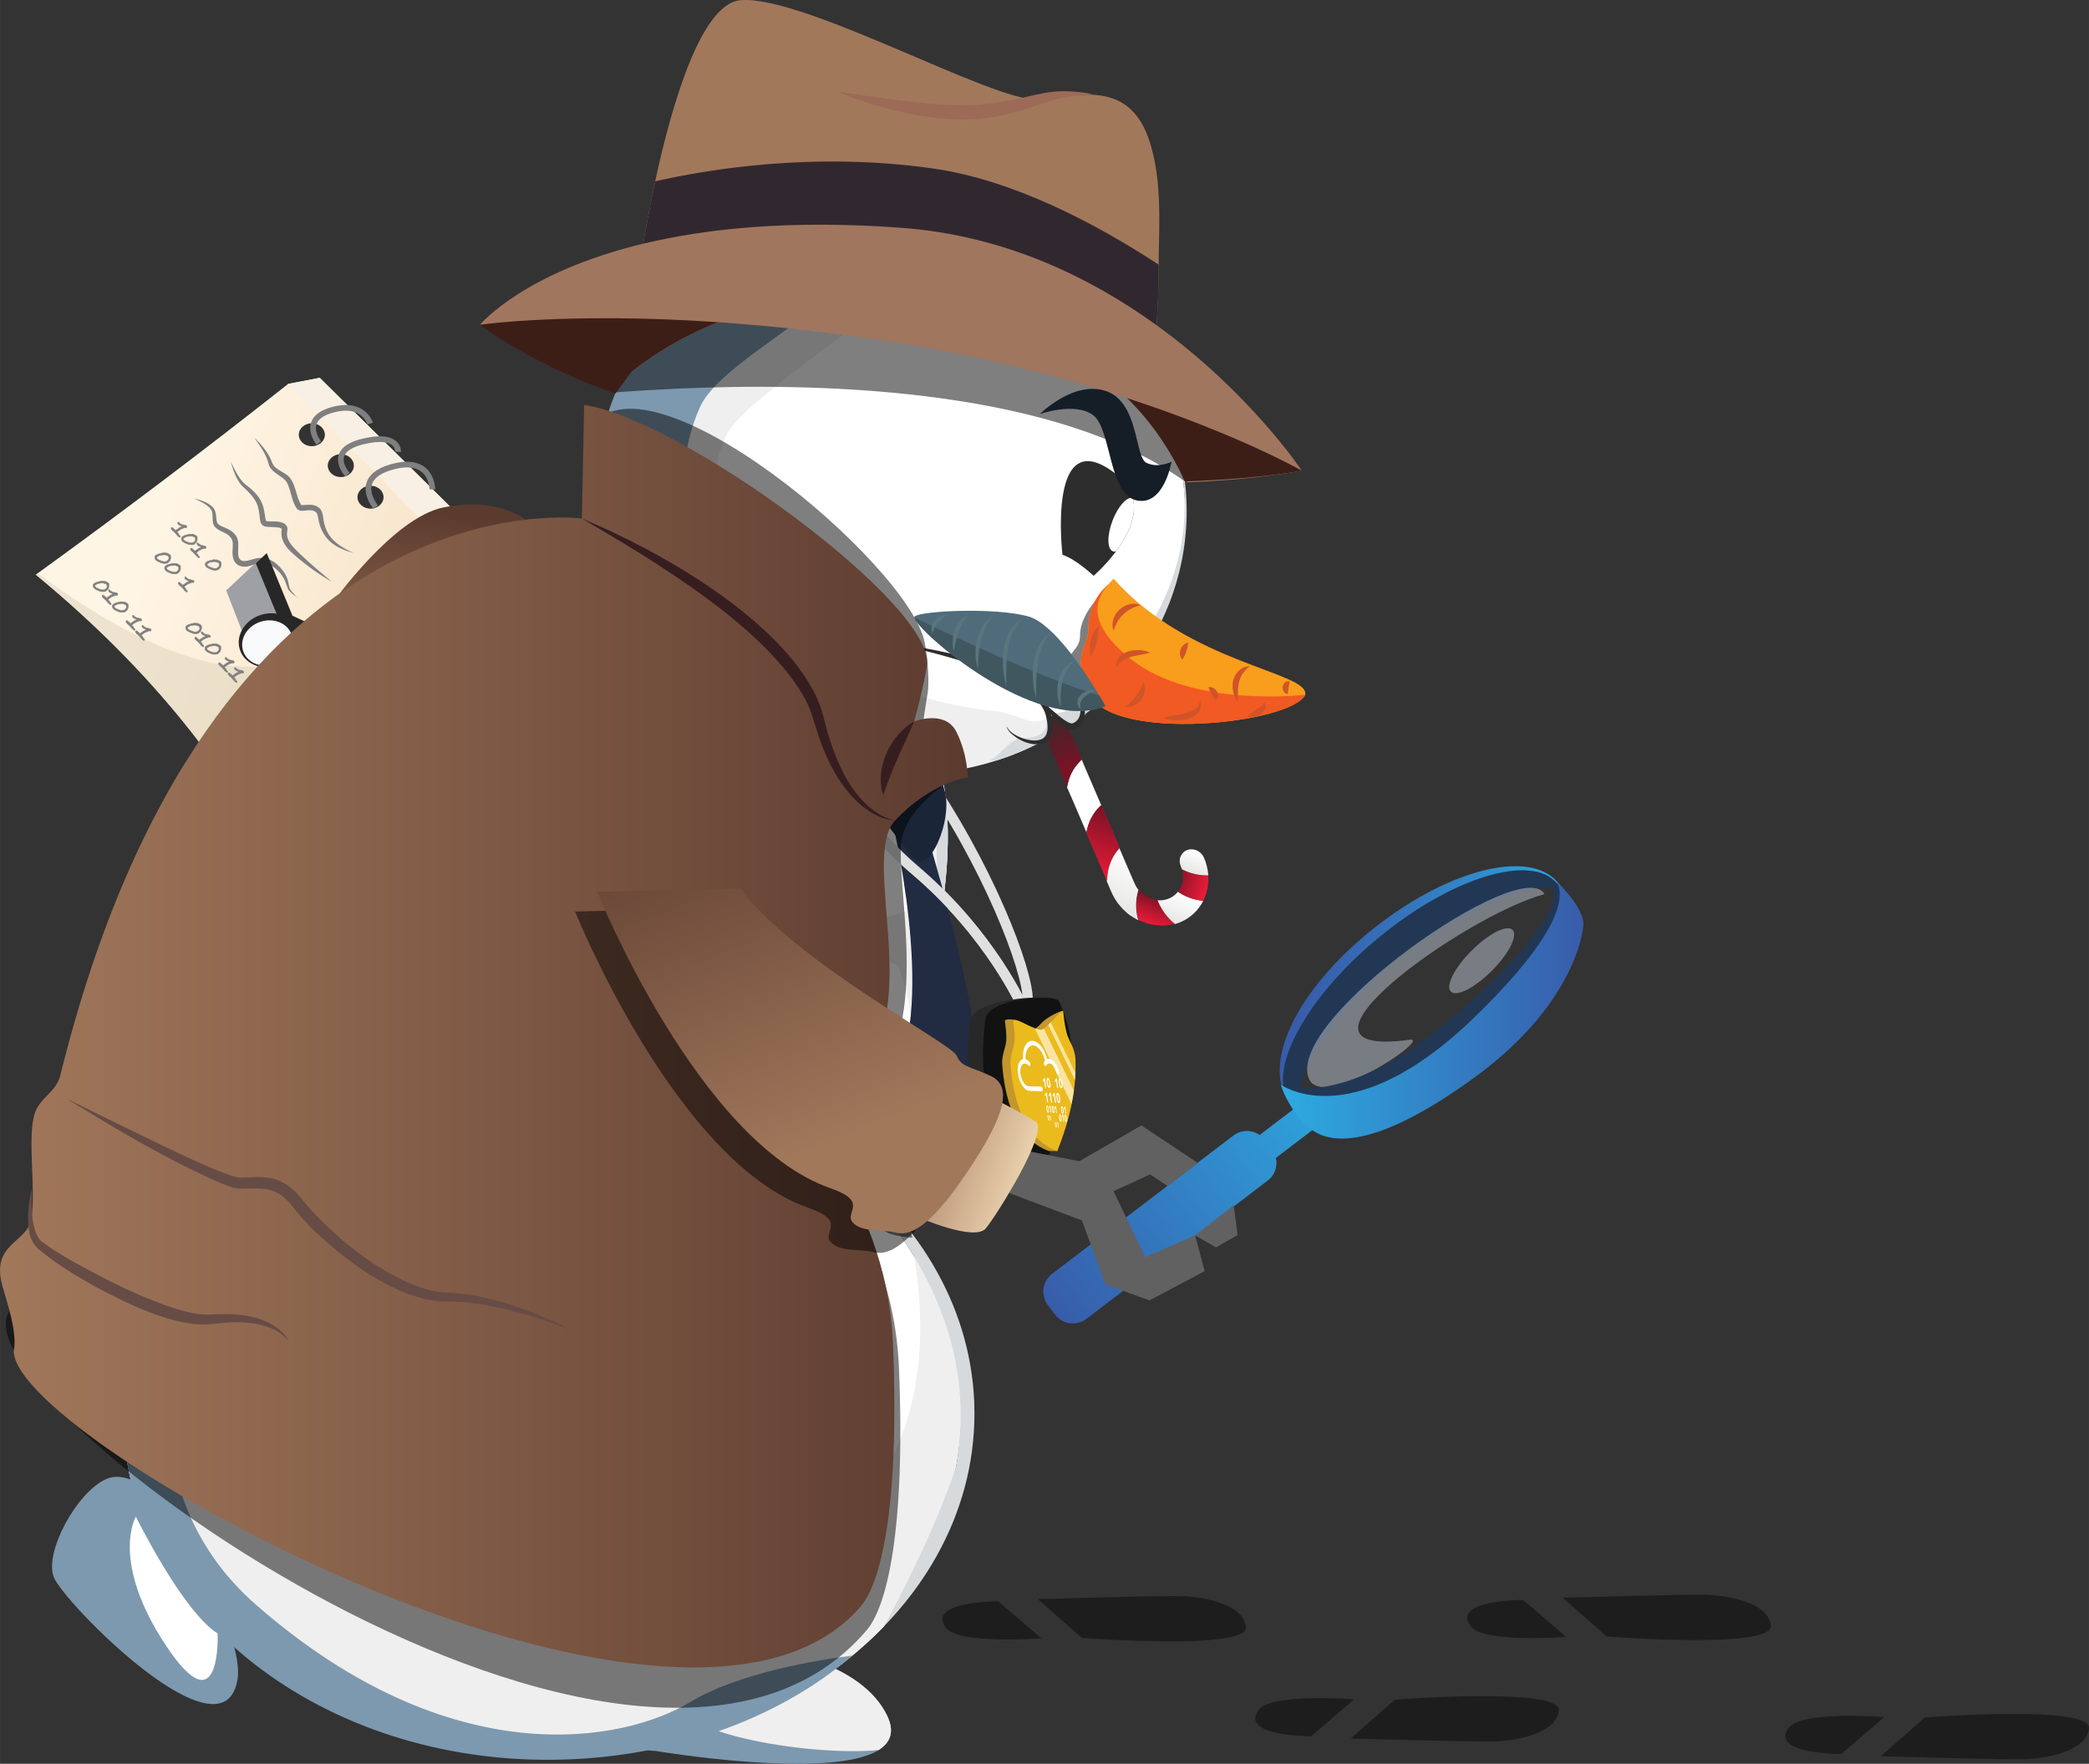 <?xml version="1.0" encoding="UTF-8"?>
<svg xmlns="http://www.w3.org/2000/svg" width="363.78mm" height="307.14mm" xmlns:xlink="http://www.w3.org/1999/xlink" viewBox="0 0 1031.18 870.64">
  <rect x="0" y="0" width="1031.18" height="870.64" fill="#333333" stroke="none"/>
  <defs>
    <linearGradient id="linear-gradient" x1="702.94" y1="401.9" x2="732.96" y2="401.9" gradientTransform="translate(1187.4 -91.91) rotate(110.84)" gradientUnits="userSpaceOnUse">
      <stop offset="0" stop-color="#fff"/>
      <stop offset="1" stop-color="#e6e6e5"/>
    </linearGradient>
    <linearGradient id="linear-gradient-2" x1="718.71" y1="384.25" x2="732.85" y2="384.25" gradientTransform="translate(1187.4 -91.91) rotate(110.84)" gradientUnits="userSpaceOnUse">
      <stop offset="0" stop-color="#7b1225"/>
      <stop offset="1" stop-color="#ea1b39"/>
    </linearGradient>
    <linearGradient id="linear-gradient-3" x1="712.52" y1="374.36" x2="728.21" y2="374.36" xlink:href="#linear-gradient"/>
    <linearGradient id="linear-gradient-4" x1="706.73" y1="382.14" x2="706.73" y2="364.3" xlink:href="#linear-gradient-2"/>
    <linearGradient id="linear-gradient-5" x1="690.46" y1="373.97" x2="701.94" y2="373.97" xlink:href="#linear-gradient"/>
    <linearGradient id="linear-gradient-6" x1="365.49" y1="-267.16" x2="365.95" y2="-267.16" gradientTransform="translate(617.4 -59.66) rotate(137.69)" xlink:href="#linear-gradient-2"/>
    <linearGradient id="linear-gradient-7" x1="583.51" y1="361.47" x2="594.78" y2="350.53" gradientTransform="translate(923 -197.98) rotate(94.55)" gradientUnits="userSpaceOnUse">
      <stop offset="0" stop-color="#2d2d2d"/>
      <stop offset="1" stop-color="#7a1224"/>
    </linearGradient>
    <linearGradient id="linear-gradient-8" x1="-243.91" y1="1488.94" x2="-237.84" y2="1491.64" gradientTransform="translate(330.09 -1135.38) rotate(-178.11) scale(1 -1)" gradientUnits="userSpaceOnUse">
      <stop offset="0" stop-color="#e13e41"/>
      <stop offset=".18" stop-color="#e63c3e"/>
      <stop offset=".37" stop-color="#ef3637"/>
      <stop offset=".5" stop-color="#ef3733"/>
      <stop offset=".62" stop-color="#ef3838"/>
      <stop offset=".82" stop-color="#e63c3e"/>
      <stop offset="1" stop-color="#e13e41"/>
    </linearGradient>
    <linearGradient id="linear-gradient-9" x1="358.35" y1="-267.17" x2="364.13" y2="-264.59" gradientTransform="translate(617.4 -59.66) rotate(137.69)" xlink:href="#linear-gradient-8"/>
    <linearGradient id="linear-gradient-10" x1="686.31" y1="420.82" x2="720.65" y2="420.82" xlink:href="#linear-gradient-2"/>
    <linearGradient id="linear-gradient-11" x1="579.04" y1="366.48" x2="605.86" y2="345.41" gradientTransform="translate(923 -197.98) rotate(94.55)" gradientUnits="userSpaceOnUse">
      <stop offset="0" stop-color="#2d2d2d"/>
      <stop offset="1" stop-color="#7a1224"/>
    </linearGradient>
    <linearGradient id="linear-gradient-12" x1="80.55" y1="257.17" x2="191.03" y2="302.56" gradientUnits="userSpaceOnUse">
      <stop offset="0" stop-color="#fff5e4"/>
      <stop offset="1" stop-color="#f8e6cd"/>
    </linearGradient>
    <linearGradient id="linear-gradient-13" x1="215.73" y1="359.51" x2="228.33" y2="254.55" gradientUnits="userSpaceOnUse">
      <stop offset="0" stop-color="#a2785b"/>
      <stop offset="1" stop-color="#5c3b2f"/>
    </linearGradient>
    <linearGradient id="linear-gradient-14" x1="0" y1="511.49" x2="477.71" y2="511.49" xlink:href="#linear-gradient-13"/>
    <linearGradient id="linear-gradient-15" x1="633.88" y1="559.25" x2="610.96" y2="576.47" gradientUnits="userSpaceOnUse">
      <stop offset="0" stop-color="#2dabe2"/>
      <stop offset="1" stop-color="#385caa"/>
    </linearGradient>
    <linearGradient id="linear-gradient-16" x1="666.84" y1="534.93" x2="518.73" y2="646.21" xlink:href="#linear-gradient-15"/>
    <linearGradient id="linear-gradient-17" x1="711.27" y1="422.44" x2="617.76" y2="492.7" gradientTransform="translate(699.37 -249.66) rotate(50.41) scale(.86 1.03)" xlink:href="#linear-gradient-15"/>
    <linearGradient id="linear-gradient-18" x1="765.79" y1="433.73" x2="768.08" y2="433.73" xlink:href="#linear-gradient-15"/>
    <linearGradient id="linear-gradient-19" x1="632.18" y1="498.42" x2="781.63" y2="498.42" xlink:href="#linear-gradient-15"/>
    <linearGradient id="linear-gradient-20" x1="521.8" y1="589.46" x2="443.36" y2="560.32" gradientUnits="userSpaceOnUse">
      <stop offset="0" stop-color="#ffebc3"/>
      <stop offset="1" stop-color="#a1765e"/>
    </linearGradient>
    <linearGradient id="linear-gradient-21" x1="422.84" y1="560.31" x2="348.87" y2="372.03" xlink:href="#linear-gradient-13"/>
  </defs>
  <g style="isolation: isolate;">
    <g id="Layer_2" data-name="Layer 2">
      <g id="pose_2" data-name="pose 2">
        <g>
          <path d="m433.76,863.83c-23.87,15.04-110.24.46-110.24.46-19.07,0-22.53-27.74-8.66-43.34,4.98-5.6,19.77-8.97,37.58-9.14,31.83-.31,73.28,9.58,85.51,35.14,3.73,7.8,1.62,13.22-4.19,16.88Z" style="fill: #7d99af; stroke-width: 0px;"/>
          <path d="m433.76,863.83c-29.69,3.16-102.12-6.83-101.15-27.01.52-10.75,9.67-19.06,19.83-25.01,31.83-.31,73.28,9.58,85.51,35.14,3.73,7.8,1.62,13.22-4.19,16.88Z" style="fill: #f0efef; stroke-width: 0px;"/>
        </g>
        <g>
          <path d="m453.85,781.61c-1.18,1.69-2.39,3.36-3.64,5.01,1.24-1.65,2.46-3.32,3.64-5.01Z" style="fill: #fff; stroke-width: 0px;"/>
          <path d="m471.86,724.39h0c-5.45,15.84-12.15,31.48-18.64,45.24-6.26,13.29-12.31,24.83-16.84,33.12h-.01c-.05.07-.11.14-.18.2-.41.43-.83.85-1.24,1.27-.66.67-1.32,1.33-1.99,1.98-.74.73-1.48,1.45-2.23,2.16-.05.05-.1.1-.15.14-.81.76-1.62,1.52-2.44,2.27-.78.71-1.56,1.42-2.36,2.12-.06.06-.13.12-.2.18-.81.71-1.62,1.42-2.45,2.12-.81.69-1.62,1.37-2.44,2.05-.04.04-.09.07-.13.11-.56.45-1.11.9-1.67,1.35-.56.45-1.12.9-1.69,1.35-.66.52-1.32,1.03-1.99,1.55-.85.65-1.71,1.29-2.57,1.93-.06.05-.12.09-.18.13-.88.65-1.77,1.3-2.66,1.94-.07.05-.15.1-.22.16-.85.6-1.71,1.21-2.58,1.8-.94.65-1.89,1.29-2.84,1.93-.96.64-1.92,1.26-2.89,1.89-.97.62-1.94,1.23-2.92,1.84-.99.61-1.97,1.21-2.97,1.81-1,.59-2,1.18-3.01,1.76-.97.56-1.95,1.11-2.93,1.66-1.13.63-2.27,1.25-3.41,1.85-.65.35-1.31.7-1.97,1.04-1.41.74-2.84,1.46-4.28,2.16-.79.39-1.59.78-2.4,1.17-1.46.7-2.93,1.38-4.42,2.05-.9.41-1.8.81-2.71,1.2-1.28.57-2.57,1.11-3.87,1.65-.92.38-1.85.76-2.78,1.13-.86.35-1.73.69-2.61,1.02-.15.06-.3.12-.46.18-.75.29-1.51.58-2.28.86-.04.02-.07.03-.1.03-.72.28-1.44.54-2.17.8-1.08.39-2.17.77-3.26,1.15-.86.29-1.72.58-2.59.86-2.12.71-4.26,1.38-6.41,2.03-.54.16-1.08.32-1.62.47-2.36.7-4.74,1.35-7.13,1.97-.75.2-1.5.39-2.25.57-2.22.56-4.46,1.09-6.71,1.58-.65.14-1.29.28-1.94.42-.05,0-.1.02-.15.03-.94.2-1.89.39-2.84.58-.79.16-1.58.31-2.37.46-.67.13-1.34.25-2.01.37-.86.16-1.73.31-2.6.45-.3.06-.6.11-.9.16-.95.16-1.91.31-2.87.46-.45.07-.9.14-1.35.2-1.05.16-2.1.31-3.15.45-1.14.16-2.28.3-3.43.44-.22.03-.45.06-.67.08-1.12.14-2.25.26-3.37.38-1.29.14-2.58.27-3.87.38-1.01.1-2.01.18-3.02.26-.45.04-.89.07-1.34.1-1.15.09-2.3.16-3.44.23-1.19.08-2.37.14-3.56.19-2.84.14-5.68.22-8.54.26-1.25.02-2.49.03-3.74.03-109.72,0-199.81-68.17-209.34-155.12-.08-.72-.15-1.44-.22-2.16-.13-1.44-.25-2.89-.34-4.34-.18-2.91-.27-5.83-.27-8.77,0-30.16,9.66-58.5,26.65-83.07,5.24-7.61,11.18-14.85,17.77-21.68,21.77-22.64,50.46-40.69,83.48-52.09,25.27-8.72,53.08-13.55,82.27-13.55,53.25,0,101.87,16.05,138.91,42.52,37.23,34.95,74.25,87.91,62.1,154.5Z" style="fill: #fff; stroke-width: 0px;"/>
          <path d="m451.03,618.64c58.82,89.32-10.12,175.82-14.65,184.11h-.01c-.05.07-.11.14-.18.2-.41.43-.83.85-1.24,1.27-.66.67-1.32,1.33-1.99,1.98-.74.73-1.48,1.45-2.23,2.16-.05.05-.1.1-.15.14-.81.76-1.62,1.52-2.44,2.27-.78.71-1.56,1.42-2.36,2.12-.06.06-.13.12-.2.18-.81.71-1.62,1.42-2.45,2.12-.81.69-1.62,1.37-2.44,2.05-.04.04-.09.07-.13.11-.56.45-1.11.9-1.67,1.35-.56.45-1.12.9-1.69,1.35-.66.52-1.32,1.03-1.99,1.55-.85.65-1.71,1.29-2.57,1.93-.06.05-.12.09-.18.13-.88.65-1.77,1.3-2.66,1.94-.07.05-.15.1-.22.16-.85.6-1.71,1.21-2.58,1.8-.94.65-1.89,1.29-2.84,1.93-.96.64-1.92,1.26-2.89,1.89-.97.62-1.94,1.23-2.92,1.84-.99.61-1.97,1.21-2.97,1.81-1,.59-2,1.18-3.01,1.76-.97.56-1.95,1.11-2.93,1.66-1.13.63-2.27,1.25-3.41,1.85-.65.35-1.31.7-1.97,1.04-1.41.74-2.84,1.46-4.28,2.16-.79.39-1.59.78-2.4,1.17-1.46.7-2.93,1.38-4.42,2.05-.9.41-1.8.81-2.71,1.2-1.28.57-2.57,1.11-3.87,1.65-.92.38-1.85.76-2.78,1.13-.86.35-1.73.69-2.61,1.02-.15.06-.3.12-.46.18-.75.29-1.51.58-2.28.86-.04.02-.07.03-.1.03-.72.28-1.44.54-2.17.8-1.08.39-2.17.77-3.26,1.15-.86.29-1.72.58-2.59.86-2.12.71-4.26,1.38-6.41,2.03-.54.16-1.08.32-1.62.47-2.36.7-4.74,1.35-7.13,1.97-.75.2-1.5.39-2.25.57-2.22.56-4.46,1.09-6.71,1.58-.65.14-1.29.28-1.94.42-.05,0-.1.02-.15.03-.94.2-1.89.39-2.84.58-.79.16-1.58.31-2.37.46-.67.13-1.34.25-2.01.37-.86.16-1.73.31-2.6.45-.3.06-.6.11-.9.16-.95.16-1.91.31-2.87.46-.45.07-.9.14-1.35.2-1.05.16-2.1.31-3.15.45-1.14.16-2.28.3-3.43.44-.22.03-.45.06-.67.08-1.12.14-2.25.26-3.37.38-1.29.14-2.58.27-3.87.38-1.01.1-2.01.18-3.02.26-.45.04-.89.07-1.34.1-1.15.09-2.3.16-3.44.23-1.19.08-2.37.14-3.56.19-2.84.14-5.68.22-8.54.26-1.25.02-2.49.03-3.74.03-109.72,0-199.81-68.17-209.34-155.12-.08-.72-.15-1.44-.22-2.16-.13-1.44-.25-2.89-.34-4.34-.18-2.91-.27-5.83-.27-8.77,0-30.16,9.66-58.5,26.65-83.07.36,6.52-.46,14.22,2.95,21,103.69,206.24,397.78,202.98,360.75-17.05Z" style="fill: #f0efef; stroke-width: 0px;"/>
          <path d="m453.85,781.61c-1.18,1.69-2.39,3.36-3.64,5.01,1.24-1.65,2.46-3.32,3.64-5.01Z" style="fill: #7d99af; stroke-width: 0px;"/>
          <path d="m340.36,840.34c24.48-14.78,63.63-21.02,80.33-23.1-37.2,32.06-91.75,51.43-150.41,51.43-116.07,0-209.6-76.81-209.6-170.91,0-30.16,9.67-58.5,26.65-83.07,5.25-7.61,11.18-14.85,17.78-21.68-21.31,49.72-46.07,140.41,21.52,199.37,97.15,84.73,181.93,67.14,213.73,47.96Z" style="fill: #7d99af; stroke-width: 0px;"/>
          <path d="m481.01,697.76c0,25-6.64,48.75-18.57,70.14-.63,1.13-1.27,2.25-1.94,3.36-.35.61-.71,1.22-1.08,1.82-.14.23-.28.46-.43.69-.44.72-.89,1.45-1.35,2.16-.06.1-.13.21-.2.31-.54.85-1.09,1.69-1.65,2.53-.59.89-1.19,1.77-1.81,2.65-.04.07-.08.13-.13.19-1.18,1.69-2.4,3.36-3.64,5.01-.65.86-1.31,1.71-1.98,2.56-.54.7-1.1,1.39-1.66,2.08-2.39,2.95-4.89,5.83-7.5,8.64-.39.44-.8.87-1.22,1.31-.48.52-.98,1.03-1.47,1.54,4.53-8.29,10.58-19.83,16.84-33.12,6.49-13.76,13.19-29.4,18.64-45.23h0c12.15-66.6-24.87-119.56-62.1-154.51,42,30.01,69.09,73.42,71.13,121.98.08,1.96.12,3.92.12,5.89Z" style="fill: #d7dadd; stroke-width: 0px;"/>
        </g>
        <g>
          <path d="m87,748.09s-20.18-24.66-34.75-17.94-30.27,35.87-25.78,48.2,84.05,93.19,90.8,50.44c3.36-21.3-30.27-80.71-30.27-80.71Z" style="fill: #7d99af; stroke-width: 0px;"/>
          <path d="m67.05,748.64s23.07,46.79,40.38,57.68c0,0,1.92,47.43-25.64,5.77s-14.74-63.45-14.74-63.45Z" style="fill: #fff; stroke-width: 0px;"/>
        </g>
        <g>
          <path d="m446.96,586.01c-3.18,4.47-6.88,8.47-10.99,12.01-6.51,5.61-14.06,10.09-22.28,13.5-28.53,6.72-62.16,7.74-85.07,4.04l-97.43-15.73c-14.77-2.38-30.06-6.05-43.82-11.71-23.57-9.71-42.67-25.31-47.05-50.47-2.46-14.03-.33-31.04,8.15-51.67,2.52-6.12,5.03-11.98,7.57-17.59,0,0,0-.02.01-.03,10.06-14.4,23.48-32.79,34.63-45.29,6.74-7.56,12.67-12.99,16.52-14.06,15.75-4.4,100,4,100,4,0,0,.96-.25,2.63-.56.83.15,1.67.29,2.48.42,10.48,1.78,21.03,3.32,31.66,4.58,1.32.16,2.65.32,3.99.47h0c1.2.74,2.37,1.57,3.51,2.48,11.21,8.96,63.18,12.13,92.84,36.46,3.66,9.65,6.6,20.1,8.9,31.12,3.21,15.22,5.21,31.51,6.31,48.2.12,1.88.2,3.72.21,5.53.23,18.11-4.6,32.76-12.79,44.28Z" style="fill: #fff; stroke-width: 0px;"/>
          <path d="m459.75,541.73c-.01-1.81-.09-3.65-.21-5.53-1.09-16.69-3.1-32.99-6.31-48.2-2.3-11.02-5.25-21.47-8.9-31.12-29.65-24.33-81.63-27.5-92.84-36.46-1.14-.91-2.31-1.74-3.51-2.48h0c-1.33-.16-2.66-.31-3.99-.47-10.63-1.26-21.18-2.8-31.66-4.58-.82-.13-1.66-.27-2.48-.42-1.67.31-2.63.56-2.63.56,0,0-84.25-8.39-100-4-3.85,1.07-9.78,6.49-16.52,14.06-11.15,12.5-24.57,30.89-34.63,45.29-.01,0-.01.02-.01.03-2.54,5.61-5.05,11.47-7.57,17.59-8.48,20.63-10.6,37.64-8.15,51.67,4.38,25.16,23.47,40.76,47.05,50.47,13.76,5.67,29.05,9.33,43.82,11.71l97.43,15.73c22.91,3.7,56.55,2.68,85.07-4.04,8.22-3.41,15.77-7.89,22.28-13.5,4.12-3.54,7.81-7.54,10.99-12.01,8.19-11.52,13.02-26.17,12.79-44.28Zm-27.69,43.78c-17.73,24.69-106.02,34.08-150.81,21.42-44.79-12.66-100.05-91.05-69.88-180.45.44-1.3-.81-.16,0,0,18.52,3.76,113.39-2.53,113.39-2.53,0,0,81.4,18.08,109.31,39.41,17.45,13.34,27.55,81-2,122.15Z" style="fill: #f0efef; stroke-width: 0px;"/>
          <path d="m247.31,599.13c15.75,4.68,30.34,7.76,41,9.68-8.25-1.25-18.54-2.82-28.89-4.41l-28.23-4.56c-14.77-2.38-30.06-6.05-43.82-11.71-23.57-9.71-42.67-25.31-47.05-50.47-2.46-14.03-.33-31.04,8.15-51.67,2.52-6.12,5.03-11.98,7.57-17.59,0,0,0-.02.01-.03,10.06-14.4,23.48-32.79,34.63-45.29,9.03-6.84,15.29-9.37,15.29-9.37l9.85,2.48s-3.01,4.05-7.59,10.88c-19.54,29.09-67.48,108.55-30.74,138.4,19.52,15.85,45.99,26.59,69.82,33.67Z" style="fill: #7d99af; stroke-width: 0px;"/>
          <path d="m305.73,611.47s-6.74-.74-17.42-2.66c10.31,1.57,17.42,2.66,17.42,2.66Z" style="fill: #7d99af; stroke-width: 0px;"/>
        </g>
        <g>
          <path d="m451.21,469.35c-18.68,16.25-50.77,15.56-77.33,5.64l-79.99-29.88c-28.12-10.5-57.82-27.83-57.95-55.36-.05-9.69,3.56-20.65,12.19-33.03,13.78-19.75,26.78-34.58,39.92-44.2,6.44-4.73,12.92-8.2,19.55-10.35,1.43.79,2.87,1.56,4.31,2.34,1.37.74,2.73,1.47,4.1,2.19,1.11.57,2.21,1.15,3.31,1.73.66.34,1.32.69,2,1.02.84.44,1.68.87,2.54,1.3.9.47,1.81.92,2.73,1.37,1.57.79,3.16,1.57,4.74,2.35.86.42,1.72.83,2.58,1.25,1.22.59,2.44,1.18,3.68,1.76.69.33,1.38.65,2.07.97,1,.48,1.99.93,2.99,1.39,1.15.54,2.31,1.07,3.47,1.59.65.3,1.3.59,1.96.88,5.27,2.36,10.59,4.64,15.96,6.84,1.19.49,2.36.96,3.55,1.43,1.03.42,2.05.82,3.08,1.22.69.27,1.38.55,2.07.8.84.33,1.68.66,2.51.97,7.34,2.81,14.76,5.46,22.28,7.95,3.11,1.03,6.22,2.04,9.35,3,4.7,1.46,9.43,2.86,14.2,4.18,3.18.89,6.37,1.74,9.58,2.58,3.21.83,6.44,1.63,9.68,2.4,1.62.39,3.25.76,4.87,1.14,1.99.45,3.98.89,5.99,1.32h0c1.27.29,2.56.55,3.84.82,3.19,5.13,5.7,10.81,7.62,16.93,5.84,18.6,6.26,41.2,3.7,64.35-1.54,13.94-7.1,24.1-15.15,31.11Z" style="fill: #fff; stroke-width: 0px;"/>
          <path d="m448.77,480.8c-3.3-8.09-46.86-13.57-59.68-18.97-1.64-.7-3.24-1.35-4.79-1.96l-.2-.07c16.19.69,46.74-4.44,61.7-9.5,24.29-8.21,7.99-95.88-3.91-93.64-44.07-6.11-83.74-19.08-116.44-42.88,0,0-56.63,33.18-61.1,55.97-3.91,19.99,21.31,48.38,23.13,55.65v.03c.05.16.09.32.12.45-.26-.15-.85-.48-1.69-.92-6.28-3.31-41.83-27.91-54.46-20.7-15.02,8.57-18.05-2.79-18.05-2.79,0,0,28.98-36.52,34.7-44.74,20.55-29.45,39.38-47.99,59.47-54.55,1.44.78,2.87,1.56,4.31,2.34,1.36.73,2.73,1.47,4.1,2.19,1.11.57,2.21,1.15,3.31,1.73.66.34,1.32.69,2,1.02.84.44,1.68.87,2.54,1.3.9.47,1.82.93,2.73,1.37,1.57.79,3.16,1.57,4.74,2.35.85.43,1.72.85,2.58,1.25,1.22.59,2.44,1.18,3.68,1.76.69.33,1.38.65,2.07.97.99.48,1.99.93,2.99,1.39,1.15.54,2.31,1.07,3.47,1.59.65.3,1.3.59,1.96.88,5.27,2.36,10.59,4.64,15.96,6.84,1.19.49,2.36.96,3.55,1.43,1.02.41,2.05.82,3.08,1.22.69.27,1.38.55,2.07.8.84.33,1.67.65,2.51.97,7.34,2.81,14.76,5.46,22.28,7.95,3.11,1.03,6.22,2.04,9.35,3,4.7,1.46,9.43,2.86,14.2,4.18,3.18.89,6.37,1.75,9.58,2.58,3.21.84,6.43,1.63,9.68,2.4,1.62.39,3.25.76,4.87,1.14,2,.46,3.99.89,6,1.32,1.27.28,2.56.55,3.84.81,12.85,20.69,14.73,50.52,11.32,81.28-1.12,10.18-11.54,57.44-17.6,42.57Z" style="fill: #f0efef; stroke-width: 0px;"/>
          <path d="m287.91,426.97s-.05-.05-.07-.07c-.63-.65-1.27-1.31-1.91-1.95.84.44,1.42.77,1.69.92.16.61.25.98.28,1.08v.03Z" style="fill: #f0efef; stroke-width: 0px;"/>
          <path d="m389.09,461.83c-5.78-.48-11.01-1.09-15.68-1.77-18.55-2.67-28.27-6.3-28.27-6.3,0,0,2.85.82,7.64,1.86,7.11,1.56,18.49,3.6,31.02,4.16.1,0,.21.01.31.02l.2.07c1.54.61,3.15,1.26,4.79,1.96Z" style="fill: #f0efef; stroke-width: 0px;"/>
          <path d="m287.79,425.97s-.06-.03-.18-.1c-.04-.13-.08-.28-.11-.45l.29.55Z" style="fill: #f0efef; stroke-width: 0px;"/>
          <path d="m384.3,459.87c-.17-.03-.34-.05-.51-.09-5.31-.95-10.37-2.64-14.76-5.34,0,0,6.6,2.03,15.08,5.36l.2.07Z" style="fill: #f0efef; stroke-width: 0px;"/>
          <path d="m319.32,308.43c-11.24,4.03-29.95,12.64-42.57,28.34-19.06,23.69-31.59,57.2-31.65,57.35-2.36-1.1-5.56-2.62-9.17-4.37-.05-9.69,3.56-20.65,12.2-33.03,20.55-29.45,39.38-48,59.46-54.55,3.89,2.13,7.8,4.22,11.73,6.26Z" style="fill: #7d99af; stroke-width: 0px;"/>
          <path d="m272.23,411.58c17.06,17.84,39.8,29.18,63.11,36.47,17.72,5.39,35.72,9.91,53.99,13.12,6.1,1.09,12.23,2.02,18.43,2.69-6.23.5-12.5.25-18.74-.12-18.74-1.34-37.26-5.19-55.22-10.66-23.69-7.46-47.41-20.54-61.57-41.49h0Z" style="fill: #7d99af; stroke-width: 0px;"/>
          <path d="m451.22,469.35c22.38-29.87,5.29-95.27,0-113.21,1.27.28,2.56.55,3.84.81,12.85,20.69,14.73,50.52,11.32,81.28-1.54,13.94-7.1,24.1-15.15,31.11Z" style="fill: #d7dadd; stroke-width: 0px;"/>
          <path d="m462.67,373.88c-33.22,2.32-68.95.66-100.7-9.78-33.01-10.86-56.88-30.64-73.93-51.58,6.44-4.73,12.92-8.2,19.55-10.35,1.43.79,2.87,1.56,4.31,2.34,1.37.74,2.73,1.47,4.1,2.19,1.11.57,2.21,1.15,3.31,1.73.66.34,1.32.69,2,1.02.84.44,1.68.87,2.54,1.3.9.47,1.81.92,2.73,1.37,1.57.79,3.16,1.57,4.74,2.35.86.42,1.72.83,2.58,1.25,1.22.59,2.44,1.18,3.68,1.76.69.33,1.38.65,2.07.97,1,.48,1.99.93,2.99,1.39,1.15.54,2.31,1.07,3.47,1.59.65.3,1.3.59,1.96.88,5.27,2.36,10.59,4.64,15.96,6.84,1.19.49,2.36.96,3.55,1.43,1.03.42,2.05.82,3.08,1.22.69.27,1.38.55,2.07.8.84.33,1.68.66,2.51.97,7.34,2.81,14.76,5.46,22.28,7.95,3.11,1.03,6.22,2.04,9.35,3,4.7,1.46,9.43,2.86,14.2,4.18,3.18.89,6.37,1.74,9.58,2.58,3.21.83,6.44,1.63,9.68,2.4,1.62.39,3.25.76,4.87,1.14,1.99.45,3.98.89,5.99,1.32h0c1.27.29,2.56.55,3.84.82,3.19,5.13,5.7,10.81,7.62,16.93Z" style="opacity: .5; stroke-width: 0px;"/>
        </g>
        <path d="m354.26,301.21s58.75,95.7,96.91,127.9c38.16,32.2,53.88,68.53,53.88,68.53,15.93,1.6-54.13-178.79-150.79-196.43Z" style="fill: none; stroke: #e0e0e0; stroke-miterlimit: 10; stroke-width: 5px;"/>
        <g>
          <path d="m439.87,402.8s22.7,92.17,1.26,128.94c0,0,10.25,42.21,16.23,44.7,5.98,2.5,23.44-13.77,23.44-13.77,0,0,16.78-16.49-23.69-152.61l-17.25-7.27Z" style="fill: #212c42; stroke-width: 0px;"/>
          <path d="m437.8,362.4s-12.48,25.77-7.11,34.01c5.37,8.25,12.26,17.42,20.04,27,7.78,9.57,20.14-19.31,15.35-33.84-4.79-14.54-7.64-33.19-16.45-33.75s-11.82,6.58-11.82,6.58Z" style="fill: #1b2538; stroke-width: 0px;"/>
        </g>
        <path d="m354.26,301.21s58.75,95.7,96.91,127.9c38.16,32.2,53.88,68.53,53.88,68.53" style="fill: none; stroke: #e0e0e0; stroke-miterlimit: 10; stroke-width: 5px;"/>
        <g>
          <path d="m506,492.66s14.83-1.26,15.93,1.62,20.18,33.56-8.58,78.14c-2.42,3.76-44.15-4.75-34.27-68.68,1.43-9.27,26.92-11.08,26.92-11.08Z" style="fill: #282828; stroke-width: 0px;"/>
          <path d="m509.25,492.71s12.69-1.08,13.67,1.81c.97,2.89,17.69,33.77-6.41,77.96-2.03,3.72-37.88-5.28-30.19-69.02,1.12-9.24,22.93-10.74,22.93-10.74Z" style="fill: #121212; stroke-width: 0px;"/>
          <path d="m494.73,525.42c1.14,16.33,6.46,36.78,23.03,42.76h4.11c2.17-6.13,1.91-17.89,2.97-23.15.47-2.32.84-4.55,1.14-6.7.24-1.78.42-3.5.55-5.15.09-1.18.17-2.34.21-3.46.1-2.33.09-4.53.01-6.6-.24-5.97-3.18-9.01-4.22-12.77-1.64-5.96,2.52-10.97,2.18-11.27-.59-.52-7.49,2.73-10.16,5.51-.43.45-.85.88-1.26,1.28-.78.77-1.52,1.43-2.14,1.86-.31.22-.6.38-.85.47-.78.29-4.84-3.17-6.37-3.76-3.8-1.49-6.18-1.51-7.73-.91-.54.21.83,4.88.51,10.17-.22,3.62-2.32,6.91-1.99,11.72Z" style="fill: #c3972d; stroke-width: 0px;"/>
          <path d="m498.85,525.42c1.14,16.33,6.46,36.78,23.03,42.76,3.42-8.47,5.68-16.19,7.09-23.15.47-2.32.84-4.55,1.14-6.7.24-1.78.42-3.5.55-5.15.09-1.18.17-2.34.21-3.46.1-2.33.09-4.53.01-6.6-.24-5.97-3.18-9.01-4.22-12.77-1.64-5.96-1.6-10.97-1.94-11.27-.59-.52-3.37,2.73-6.04,5.51-.43.45-.85.88-1.26,1.28-.78.77-1.52,1.43-2.14,1.86-.31.22-.6.38-.85.47-.78.29-2.09-.04-3.62-.63-3.8-1.49-8.93-4.64-10.48-4.04-.54.21.83,4.88.51,10.17-.22,3.62-2.32,6.91-1.99,11.72Z" style="fill: #ebbb1e; stroke-width: 0px;"/>
          <path d="m510.8,507.57l18.16,37.46c.47-2.32.84-4.55,1.14-6.7l-14.83-30.6c-.31.22-.6.38-.85.47-.78.29-2.09-.04-3.62-.63Z" style="fill: #fff6d9; opacity: .7; stroke-width: 0px;"/>
          <path d="m517.41,505.87l13.24,27.31c.09-1.18.17-2.34.21-3.46l-12.19-25.13c-.43.45-.85.88-1.26,1.28Z" style="fill: #fff6d9; opacity: .7; stroke-width: 0px;"/>
          <g id="Artwork_35" data-name="Artwork 35" style="mix-blend-mode: overlay;">
            <g>
              <path id="cloud" d="m522.79,529.23c-.89-3.78-3.05-6.62-5.15-6.59h-.76c-1.4-5.25-4.54-8.97-7.5-8.87-2.97.11-4.77,3.92-4.39,9.03-2.08.43-3.14,3.7-2.41,7.67.77,4.29,3.25,7.87,5.55,7.97l6.18.25c.32,0,.5-.54.39-1.18-.1-.6-.42-1.1-.73-1.13l-6.2-.2c-1.66-.06-3.44-2.61-3.98-5.68-.55-3.05.37-5.53,2.06-5.53.62,0,1.3.35,1.93,1.02.3.32.62.28.76-.11h0c.16-.43.04-1.13-.27-1.57h0c-.03-.05-.06-.09-.1-.12-.62-.66-1.28-1.11-1.93-1.3-.19-3.94,1.24-6.82,3.53-6.88,2.43-.07,5.01,3.11,6.08,7.51-.16.19-.32.4-.46.63-.22.37-.17,1.08.1,1.6.03.05.06.1.09.15h0c.27.4.61.44.8.11.41-.69.97-1.06,1.59-1.06,1.5,0,3.03,2.02,3.68,4.71.13.55.43.96.72.96h0c.33.01.53-.51.45-1.16h0c0-.08-.01-.16-.03-.24Z" style="fill: #fff; stroke-width: 0px;"/>
              <g id="numbers">
                <path d="m516.41,536.89l-.51-.02-.39-2.73-.06-.44-.06-.49c-.04.11-.08.22-.13.32l-.22.43-.34-.6.61-1.19h.42s.69,4.72.69,4.72Z" style="fill: #fff; stroke-width: 0px;"/>
                <path d="m518.43,534.59c.11.83.13,1.45.04,1.84-.09.39-.27.58-.56.57-.28,0-.52-.22-.72-.64-.2-.41-.36-1.02-.47-1.82-.12-.83-.14-1.44-.06-1.84.08-.4.27-.58.56-.58.28,0,.52.21.73.63.21.42.37,1.03.48,1.83Zm-1.19-.03c.08.58.17,1,.25,1.25.09.26.19.38.31.39.12,0,.19-.12.21-.37.02-.25-.02-.67-.1-1.25-.08-.58-.17-1-.26-1.25-.09-.25-.19-.38-.31-.38-.12,0-.19.12-.21.37-.02.25.02.66.1,1.25Z" style="fill: #fff; stroke-width: 0px;"/>
                <path d="m517.4,544.11l-.5-.03-.37-2.76-.06-.45-.06-.49c-.04.11-.08.22-.13.32l-.22.43-.33-.61.6-1.18.42.02.65,4.76Z" style="fill: #fff; stroke-width: 0px;"/>
                <path d="m519.31,544.22l-.5-.03-.36-2.77-.06-.45-.06-.5c-.04.11-.09.22-.13.32l-.22.43-.33-.62.61-1.19.42.02.63,4.79h0Z" style="fill: #fff; stroke-width: 0px;"/>
                <path d="m521.22,544.32l-.5-.03-.35-2.79-.05-.45-.06-.5c-.04.11-.09.22-.13.32l-.22.43-.32-.62.61-1.2.42.02.62,4.82Z" style="fill: #fff; stroke-width: 0px;"/>
                <path d="m523.23,542.02c.1.85.11,1.48.02,1.88-.09.4-.27.6-.56.58-.27-.01-.51-.24-.7-.66-.19-.43-.34-1.05-.44-1.87-.11-.85-.12-1.47-.03-1.88.08-.4.27-.59.56-.58.28.01.51.23.71.66.2.43.35,1.05.45,1.87Zm-1.17-.05c.07.59.15,1.02.23,1.28.08.27.18.4.3.4.12,0,.19-.12.21-.38.02-.25,0-.68-.08-1.27-.07-.59-.15-1.03-.24-1.28-.09-.26-.19-.39-.3-.4-.12,0-.19.12-.21.38-.02.25,0,.67.08,1.27Z" style="fill: #fff; stroke-width: 0px;"/>
                <path d="m525,547.94c.07.62.07,1.08,0,1.38-.07.29-.2.43-.4.42-.2-.01-.37-.18-.5-.5-.13-.31-.24-.77-.31-1.38-.07-.63-.08-1.09-.01-1.38.06-.29.2-.43.4-.42.2.01.37.18.51.5.14.32.24.78.3,1.38Zm-.84-.05c.05.44.1.76.16.95.04.17.13.29.22.3.09,0,.13-.08.15-.28.02-.19,0-.5-.05-.93-.05-.43-.1-.76-.16-.95-.06-.19-.13-.3-.22-.3-.08,0-.14.09-.15.28-.01.19,0,.5.05.94h0Z" style="fill: #fff; stroke-width: 0px;"/>
                <path d="m526.28,549.81l-.36-.03-.23-2.08-.03-.34-.03-.37c-.05.12-.08.2-.1.24l-.16.32-.23-.47.45-.88.3.02.39,3.59h0Z" style="fill: #fff; stroke-width: 0px;"/>
                <path d="m517.74,547.51c.08.6.08,1.04.03,1.32-.06.28-.19.41-.39.4-.19-.01-.36-.17-.5-.48-.14-.31-.24-.74-.32-1.32-.08-.6-.09-1.04-.03-1.32.06-.28.19-.41.39-.4.19.01.36.17.5.47.14.31.25.75.32,1.33Zm-.82-.05c.05.42.11.72.17.9.04.16.13.28.22.28.08,0,.13-.08.14-.27.01-.18,0-.48-.06-.9-.05-.42-.11-.72-.17-.9-.06-.18-.13-.28-.21-.29-.08,0-.13.08-.14.27,0,.18,0,.48.06.9h0Z" style="fill: #fff; stroke-width: 0px;"/>
                <path d="m519.02,549.29l-.35-.03-.25-1.99-.04-.32-.04-.35c-.04.12-.07.19-.09.23l-.15.3-.23-.45.43-.84.29.02.43,3.43Z" style="fill: #fff; stroke-width: 0px;"/>
                <path d="m520.44,547.68c.07.61.08,1.05.02,1.33-.06.28-.19.42-.39.4-.19-.01-.36-.17-.49-.48-.14-.31-.24-.75-.31-1.33-.08-.6-.08-1.05-.02-1.33.06-.28.19-.42.39-.41.19.01.36.17.5.48.14.31.24.75.32,1.34Zm-.82-.05c.05.42.11.73.17.91.04.16.13.29.21.28.09,0,.13-.08.14-.27.01-.18,0-.49-.05-.9-.05-.42-.11-.73-.17-.91-.06-.18-.13-.29-.21-.29-.08,0-.13.08-.14.27-.01.18,0,.48.06.91h0Z" style="fill: #fff; stroke-width: 0px;"/>
                <path d="m521.7,549.48l-.36-.03-.24-2-.04-.33-.04-.36c-.05.12-.08.2-.1.23l-.15.31-.23-.45.43-.85.29.02.42,3.46Z" style="fill: #fff; stroke-width: 0px;"/>
                <path d="m517.95,551.85c.05.43.06.75.02.95-.04.2-.13.3-.28.28-.12,0-.26-.13-.35-.35-.1-.22-.17-.54-.22-.96-.06-.44-.06-.75-.02-.96.04-.2.13-.3.28-.28.12,0,.26.13.36.35.1.23.17.55.23.97Zm-.59-.05c.04.3.08.52.12.65.04.15.12.23.18.2h0s.07-.09.07-.18c0-.13,0-.35-.04-.65-.02-.22-.06-.45-.12-.66-.04-.14-.12-.23-.18-.21h0s-.07.09-.07.18c0,.22.02.44.05.66Z" style="fill: #fff; stroke-width: 0px;"/>
                <path d="m518.85,553.16l-.25-.02-.18-1.44-.03-.23-.03-.26c-.03.08-.05.14-.07.16l-.11.21-.16-.32.31-.61.21.02.31,2.48Z" style="fill: #fff; stroke-width: 0px;"/>
                <path d="m521.64,555.25c.05.44.05.76,0,.97-.05.21-.14.3-.28.29-.12,0-.25-.13-.35-.36-.1-.23-.17-.55-.22-.97-.05-.44-.06-.77-.01-.97.04-.21.14-.3.28-.29.12,0,.26.13.35.36.1.23.17.56.22.98Zm-.58-.05c.04.31.07.53.11.66.03.14.12.24.18.21h0s.07-.09.07-.18c.01-.13,0-.35-.04-.66-.02-.23-.06-.46-.12-.67-.03-.12-.09-.21-.15-.22-.06,0-.1.07-.1.19,0,.12,0,.34.04.66Z" style="fill: #fff; stroke-width: 0px;"/>
                <path d="m522.53,556.58l-.25-.02-.16-1.46-.02-.24-.03-.26c-.03.08-.05.14-.07.17l-.11.22-.16-.33.31-.61.21.02.28,2.51Z" style="fill: #fff; stroke-width: 0px;"/>
                <path d="m523.98,551.85c.07.62.07,1.06,0,1.35-.06.28-.2.42-.39.41-.19-.02-.35-.18-.49-.49-.13-.32-.23-.76-.3-1.35-.07-.61-.07-1.06-.01-1.35.06-.28.19-.42.39-.41.19.01.36.17.49.49.13.31.24.77.3,1.36Zm-.82-.06c.05.43.1.74.16.93.04.17.13.29.21.29.08,0,.13-.08.14-.27.01-.19,0-.49-.05-.92-.05-.43-.1-.74-.16-.93-.06-.19-.13-.29-.21-.3-.08,0-.13.08-.15.27-.01.19,0,.51.05.93h0Z" style="fill: #fff; stroke-width: 0px;"/>
                <path d="m525.22,553.69l-.35-.03-.22-2.03-.03-.33-.03-.36c-.05.12-.08.2-.09.24l-.16.31-.22-.46.44-.86.29.02.38,3.51h0Z" style="fill: #fff; stroke-width: 0px;"/>
                <path d="m526.66,552.05c.06.62.06,1.07,0,1.36-.06.29-.2.43-.4.41-.19-.02-.35-.18-.48-.5-.13-.32-.23-.77-.29-1.36-.07-.62-.07-1.07,0-1.36.06-.29.19-.43.39-.41.19.01.36.17.49.49.13.32.23.77.29,1.37Zm-.82-.06c.05.44.1.75.15.93.04.17.13.29.21.29.08,0,.13-.08.15-.27.01-.19,0-.5-.04-.93-.05-.43-.1-.75-.16-.94-.06-.19-.13-.29-.21-.3-.08,0-.13.08-.15.27-.01.19,0,.51.04.94h0Z" style="fill: #fff; stroke-width: 0px;"/>
                <path d="m522.33,537.08l-.51-.02-.36-2.78-.06-.45-.06-.5c-.04.11-.09.22-.14.33l-.22.44-.33-.61.62-1.21h.43s.62,4.8.62,4.8h0Z" style="fill: #fff; stroke-width: 0px;"/>
                <path d="m524.38,534.73c.1.85.11,1.47.02,1.87-.09.4-.28.59-.56.59-.28,0-.51-.22-.71-.65-.2-.42-.34-1.04-.45-1.85-.11-.85-.12-1.47-.04-1.87.08-.41.27-.59.56-.59.28,0,.52.22.72.64.2.43.35,1.05.46,1.86Zm-1.19-.03c.07.59.16,1.01.24,1.28.08.26.19.39.31.39.12,0,.19-.13.21-.38.02-.25,0-.68-.08-1.28-.08-.6-.16-1.02-.24-1.28-.09-.26-.19-.39-.31-.39-.12,0-.19.13-.21.38-.02.25,0,.68.09,1.27h0Z" style="fill: #fff; stroke-width: 0px;"/>
              </g>
            </g>
          </g>
        </g>
        <g id="Artwork_101" data-name="Artwork 101">
          <path d="m526.7,384.35c.02-.05.03-.11.05-.16l.02-.06c.03-.1.06-.19.1-.29,0,0,0-.01,0-.02.49-1.44,1.15-2.81,1.89-4.12.25-.38.49-.78.74-1.16.54-.76,1.09-1.51,1.7-2.21.02-.03.07-.07.09-.1.07-.08.14-.15.21-.23l-4.78,8.32-.02.03Z" style="fill: #c2282d; stroke-width: 0px;"/>
          <path d="m528.67,393.1c2.41,5.62,4.83,11.24,7.24,16.86.16.39.38.76.45,1.17h.06c-.08-.25,0-.49.03-.73.22-1.17.5-2.32.88-3.43l.02-.07c.62-1.83,1.47-3.57,2.53-5.16.51-.77,1.07-1.51,1.67-2.21.08-.09.15-.17.23-.25.04-.04.09-.09.13-.14.52-.6,1.1-1.14,1.67-1.67l.02-.02c-3.01-6.96-5.99-13.94-8.99-20.9-.23-.5-.37-1.11-.63-1.6-.65.58-1.29,1.29-1.87,1.94-.02.02-.07.07-.09.1-.6.69-1.15,1.43-1.68,2.18-.25.38-.48.77-.73,1.15-.78,1.39-1.47,2.83-1.96,4.37l-.02.06c-.42,1.23-.69,2.51-.92,3.8,0,.01,0,.03,0,.04.67,1.5,1.29,3.02,1.96,4.52Z" style="fill: #fff; stroke-width: 0px;"/>
          <path d="m545.74,433.03c.19.18.49.18.66,0-.02.62,0,1.24-.07,1.85-.36-.93-.84-2.12-.58-1.85Z" style="fill: #bb2b2d; stroke-width: 0px;"/>
          <path d="m546.89,430.23c-.13.48-.2.98-.24,1.49-.16.84-.12,1.72-.19,2.58-.06-.44,0-.87-.02-1.3.02-1.01.17-2.01.36-2.99.03.08.06.15.1.22Z" style="fill: #fbd2d2; stroke-width: 0px;"/>
          <path d="m536.36,411.35c2.99,6.94,5.96,13.88,8.96,20.82l.02.02c.33.21.32.65.57.91.19.18.49.18.66,0,0-.02,0-.05,0-.07,0,0,.03.02.04.03.02-1.01.17-2.01.36-2.99.04-.27.09-.53.16-.79.21-.81.41-1.63.69-2.41.36-1.05.79-2.07,1.29-3.05.1-.2.2-.39.31-.58.39-.72.83-1.42,1.3-2.1.09-.13.18-.26.28-.39.54-.73,1.12-1.42,1.73-2.09l.02-.02c-3.04-7.04-6.05-14.1-9.1-21.14-.59.54-1.18,1.09-1.7,1.7-.04.05-.08.09-.13.14-.08.09-.15.17-.23.26-.61.71-1.18,1.46-1.7,2.25-1.07,1.62-1.93,3.38-2.56,5.24l-.58,1.79c-.24.74-.45,1.51-.41,2.3,0,.06.01.12.03.18Z" style="fill: #c2282d; stroke-width: 0px;"/>
          <path d="m546.5,435.41c.6,1.43,1.22,2.86,1.84,4.29,1.18,2.84,2.78,5.55,4.86,7.87.77.93,1.65,1.77,2.56,2.56.24.28.55.49.82.74.33.31.7.55,1.04.83.11.09,4.12,2.58,4.27,2.56-.28-1.02-.54-2.05-.71-3.09h0c-.35-2.08-.45-4.18-.29-6.25.09-1.02.24-2.03.42-3.03.03-.12.06-.24.09-.36.16-.7.32-1.4.55-2.07l.06-.16c-.51-.63-.98-1.31-1.37-2.02-.73-1.4-1.29-2.86-1.92-4.29-1.78-4.13-3.55-8.26-5.33-12.39-.32-.67-.56-1.38-.91-2.03-.61.66-1.19,1.36-1.73,2.09-.09.13-.19.26-.28.39-.47.67-.9,1.37-1.3,2.1-.1.19-.21.39-.31.58-.5.98-.93,2-1.29,3.05-.28.79-.48,1.6-.69,2.41-.06.26-.11.53-.16.79.03.08.06.15.1.22-.13.48-.2.98-.24,1.49-.16.84-.12,1.72-.19,2.58-.06-.44,0-.87-.02-1.3,0,0-.03-.02-.04-.03,0,.02,0,.05,0,.07-.02.62,0,1.24-.07,1.85.03.2.17.37.24.55Z" style="fill: url(#linear-gradient); stroke-width: 0px;"/>
          <path d="m561.98,454.29c-.05.04-.12.08-.02,0,0,0,.01,0,.02,0Z" style="fill: #f6f6f6; stroke-width: 0px;"/>
          <path d="m561.96,454.28c.1-.06.07-.03.02,0,0,0-.01,0-.02,0Z" style="fill: #f6f6f6; stroke-width: 0px;"/>
          <path d="m562.06,454.07s.08-.07-.02,0c-.29-1.02-.54-2.05-.71-3.09h0c-.35-2.08-.44-4.18-.3-6.24.1-1.02.24-2.03.42-3.03.04-.14.08-.29.11-.43.16-.73.35-1.44.59-2.14,2.32,2.85,5.79,4.75,9.32,5.03v.04c.35.85.73,1.7,1.15,2.52,1.33,2.61,3.09,5.03,5.18,7.11.62.62,1.27,1.22,1.96,1.77,0,.1,0,.2.01.31-.1.07-.21.13-.31.18-.25.07-.5.12-.75.19-5.42,1.21-11.42.43-16.64-2.19Z" style="fill: url(#linear-gradient-2); stroke-width: 0px;"/>
          <path d="m579.68,456.12c0-.11,0-.21-.01-.32.13.1.25.21.37.32-.22.07-.43.12-.66.17.1-.06.2-.12.3-.18Z" style="fill: #aa5558; stroke-width: 0px;"/>
          <path d="m583.68,441.53c2.38,1.29,4.93,2.21,7.53,2.72.91.18,1.82.31,2.73.39-.82,1.68-1.9,3.21-3.08,4.64-1.17,1.29-2.44,2.51-3.88,3.51-.95.66-1.92,1.3-2.97,1.79-1.21.63-2.5,1.12-3.83,1.5-.16.1-.37-.18-.5-.28-.69-.55-1.33-1.14-1.95-1.76-2.09-2.08-3.84-4.5-5.18-7.11-.42-.82-.8-1.67-1.14-2.53,1.04.02,2.08.05,3.09-.16,2.69-.43,5.14-1.85,6.83-3.91.12-.14.07-.47.34-.42-.06.09-.13.19-.19.28.72.48,1.46.93,2.21,1.33Z" style="fill: url(#linear-gradient-3); stroke-width: 0px;"/>
          <path d="m583.68,441.54c-.76-.41-1.49-.87-2.22-1.34.06-.09.13-.19.19-.28,1.65-2.17,2.48-5,2.3-7.85-.05-1.01-.25-2.01-.54-2.99.93.46,1.86.89,2.83,1.26,2.49.95,5.1,1.53,7.71,1.68.83.06,1.66.07,2.48.04-.05.45-.02.91-.03,1.37,0,.19-.03.4.07.58-.02,3.74-.91,7.41-2.54,10.64-.91-.08-1.82-.21-2.73-.39-2.6-.51-5.15-1.44-7.53-2.71Z" style="fill: url(#linear-gradient-4); stroke-width: 0px;"/>
          <path d="m593.94,432.02c-2.61-.15-5.22-.73-7.71-1.68-.96-.37-1.9-.8-2.82-1.26-.18-.45-.31-.92-.51-1.37-.63-1.46-.78-3.12-.28-4.55.23-.63.51-1.25.93-1.76.79-.95,1.84-1.71,3.08-1.99,1.55-.41,3.31-.15,4.76.71.63.32,1.15.82,1.66,1.31.46.56.9,1.16,1.2,1.82,1.19,2.7,1.93,5.58,2.16,8.46.01.19.2-.16.03.34-.82.04-1.65.03-2.48-.03Z" style="fill: url(#linear-gradient-5); stroke-width: 0px;"/>
          <g>
            <path d="m526.87,383.84c-.03.08-.05.15-.07.23l.04-.12c-.04.12-.08.25-.12.37l-.02.03c.02-.05.03-.11.05-.16l.02-.06c.03-.1.06-.19.1-.29Z" style="fill: url(#linear-gradient-6); stroke-width: 0px;"/>
            <path d="m514.62,360.83c.31-2.74,1.23-7.16,1.81-7.56.16-.11.32-.29.55-.2.31-.3,1.36-.64,1.42-.66h0s0,0,0,0c.65-.27,1.38-.31,2.09-.28.31.06.65.03.93.21.28.05.55.13.8.26.58.21,1.12.51,1.62.88.39.26.69.62,1.06.9.11.08.19.19.21.33-.07-.09-.15-.17-.22-.26-.45.41-.88.84-1.29,1.28-.12.12-.22.26-.33.38,0,0-.02.03-.03.04-.31.35-.61.71-.9,1.08-.55.73-1.07,1.48-1.53,2.27,0,0,0,0,0,.01-.4.67-.76,1.37-1.08,2.09,0-.03,0-.07.01-.1-.31.8-.67,1.58-.93,2.41,0,.01-.01.04-.02.06-.39,1.19-.71,2.41-.89,3.67l-.1.05s-3.32-5.53-3.17-6.86Z" style="fill: url(#linear-gradient-7); stroke-width: 0px;"/>
            <path d="m517.93,363.58h0s.03-.08.04-.12c-.02.04-.03.08-.05.12Z" style="fill: url(#linear-gradient-8); stroke-width: 0px;"/>
            <path d="m526.7,384.35c.02-.05.03-.11.05-.16l.02-.06c.03-.1.06-.19.1-.29,0,0,0-.01,0-.02.49-1.44,1.15-2.81,1.89-4.12.25-.38.49-.78.74-1.16.54-.76,1.09-1.51,1.7-2.21.02-.03.07-.07.09-.1.07-.08.14-.15.21-.23l-4.78,8.32-.02.03Z" style="fill: url(#linear-gradient-9); stroke-width: 0px;"/>
            <path d="m545.33,432.14l-.02-.02c-2.99-6.94-5.94-13.91-8.93-20.86-.08-.24,0-.49.03-.73.22-1.14.5-2.26.86-3.35l.07-.19c.63-1.86,1.49-3.62,2.56-5.24.52-.78,1.09-1.53,1.69-2.24.08-.08.16-.17.23-.26.05-.04.1-.09.13-.14.04-.05.09-.1.13-.15.49-.55,1.03-1.05,1.57-1.55,3.05,7.04,6.06,14.1,9.1,21.14l-.02.02c-.61.66-1.19,1.36-1.73,2.09-.1.13-.19.26-.29.39-.47.67-.9,1.38-1.3,2.1-.1.19-.2.38-.3.59-.5.98-.93,1.99-1.29,3.04-.28.78-.48,1.6-.69,2.41-.06.26-.11.53-.15.79-.2.98-.34,1.98-.36,2.98,0,0-.03-.02-.03-.03,0,.02-.2,2.23-.21,2.24-.35-.71-.63-1.79-1.06-3.06Z" style="fill: url(#linear-gradient-10); stroke-width: 0px;"/>
            <path d="m527.69,384.62l.02-.06c.5-1.55,1.2-3.01,1.98-4.41.25-.38.48-.78.73-1.16.53-.76,1.12-1.47,1.73-2.16.02-.03.07-.07.09-.1.58-.66,1.16-1.25,1.82-1.84-2.67-6.24-5.36-12.54-8.04-18.78-.26-.63-.29-.85-.73-1.39-.07-.09-.51-.49-.64-.56-.1.09-.11.1-.21.2-.34.32-.66.65-.97.99-.11.12-.22.25-.33.38,0,0-.02.03-.03.04-.31.35-.61.71-.89,1.08-.55.73-1.06,1.48-1.53,2.27-.4.67-.76,1.36-1.07,2.08,0-.03,0-.07.01-.1-.31.8-.66,1.58-.93,2.39,0,.01-.01.04-.02.06-.38,1.19-.71,2.4-.88,3.65,0,.15-.09.33-.01.48,2.77,6.43,5.55,12.82,8.32,19.25.22.51.41,1.11.63,1.62.23-1.3.55-2.69.97-3.93Z" style="fill: url(#linear-gradient-11); stroke-width: 0px;"/>
          </g>
        </g>
        <g>
          <path d="m581.22,283.2c-6.86,27.25-22.32,50.27-43.12,67.29-4.07.48-8.59.95-13.47,1.37-9.68.83-10.63,8.6-22.56,8.71-53.28.46-133.15-16.81-165.76-67.2-21.77-33.63-16.34-69.64-1.42-101.23,7.73-16.35,18-31.51,28.36-44.55,1.67-2.1,3.34-4.14,5-6.12,7.54-9.02,14.93-16.81,21.2-23.02,4.1-1.24,8.28-2.31,12.51-3.19,21,5.94,44.77,13.69,70.77,23.81,35.8,13.95,65.95,29.54,90.04,43.94.97.57,1.93,1.16,2.88,1.73,8.14,13.47,13.93,28.13,16.95,43.4.65,3.27,1.17,6.56,1.55,9.86,1.75,14.83.89,30.06-2.93,45.2Z" style="fill: #fff; stroke-width: 0px;"/>
          <path d="m518.75,352.48c-1.4.84.41,10.9-1.03,11.7-8.33,4.61-16.63,8.3-25.89,11.24-26.14,8.3-55.42,9.61-84.72,2.22-1.06-.26-2.1-.54-3.14-.82-.31-.08-.62-.17-.93-.26-1.06-.29-2.14-.61-3.2-.93-.96-.29-1.91-.59-2.87-.9-.52-.16-1.05-.34-1.56-.52-.88-.29-1.77-.59-2.65-.91-.94-.32-1.88-.67-2.82-1.03-.48-.18-.96-.35-1.43-.54-.89-.34-1.78-.69-2.65-1.05-.93-.37-1.85-.76-2.77-1.15-.51-.22-1-.44-1.5-.67-.23-.09-.45-.19-.67-.29-1.33-.59-2.64-1.19-3.94-1.83-.67-.32-1.34-.65-2-.97-1.61-.81-3.21-1.64-4.78-2.5-.43-.22-.85-.46-1.26-.69-.5-.27-.98-.54-1.47-.82-1.06-.6-2.12-1.21-3.15-1.85-.63-.37-1.24-.75-1.85-1.12-.26-.16-.52-.32-.77-.49-.85-.53-1.69-1.06-2.52-1.62-.41-.25-.81-.52-1.21-.79-.5-.34-1-.67-1.5-1.03-1.43-.97-2.84-1.96-4.21-3-.42-.31-.84-.61-1.25-.92-1.42-1.07-2.82-2.16-4.2-3.29-.55-.45-1.09-.89-1.63-1.35-1.19-.99-2.37-1.99-3.52-3.03-.58-.51-1.15-1.02-1.72-1.54-38.49-56.51-33.86-108.38-15.76-149.37,8.09-18.32,18.86-34.47,29.68-47.89,2.36-2.93,4.71-5.72,7.05-8.39,3.32-3.78,6.59-7.29,9.73-10.51,0,0,0-.01,0-.01.84-.4,1.68-.78,2.53-1.15.74-.33,1.48-.65,2.22-.96,2.19-.93,4.39-1.81,6.63-2.62.64-.24,1.29-.46,1.94-.69.43-.15.86-.31,1.31-.46.64-.21,1.29-.43,1.94-.64.99-.33,1.98-.64,2.98-.94-6.27,6.21,87.2,14,79.66,23.02-1.66,1.98-31.02,4.02-32.69,6.12-10.36,13.04-70.82,51.19-78.55,67.54-14.92,31.59,2.06,44.61,23.83,78.24,28.5,44.04,80.61,55.25,110.93,58.28,3.68.37,13.51,4.6,16.27,4.78,6.35.41,9.39-3.77,9.09-3.59Z" style="fill: #f0efef; stroke-width: 0px;"/>
          <path d="m370.64,125.56c-3.14,3.22-6.41,6.73-9.73,10.51-2.34,2.67,46.32,9.36,43.96,12.29-10.82,13.42-51.3,34.35-59.39,52.67-18.1,40.99-3.75,84.18,34.74,140.69-1.94-1.78-44.12-3.61-45.96-5.48-.06-.08-.14-.14-.2-.21-.11-.1-.2-.19-.28-.29-.61-.62-1.21-1.24-1.8-1.88-1.65-1.75-3.24-3.54-4.8-5.35-.48-.57-.96-1.13-1.42-1.71-1.45-1.75-2.86-3.54-4.21-5.34-.42-.55-.83-1.12-1.24-1.68-.04-.04-.06-.09-.11-.14-1.34-1.85-2.63-3.73-3.88-5.65-.4-.59-.79-1.2-1.17-1.81-.4-.62-.8-1.26-1.19-1.9-.55-.9-1.09-1.82-1.63-2.75-.22-.36-.43-.73-.64-1.11-.73-1.29-1.44-2.59-2.14-3.9,0-.02-.01-.02-.01-.02-.46-.87-.91-1.75-1.35-2.64-1.76-3.51-3.35-7.1-4.79-10.73-.26-.67-.52-1.33-.76-2-.01,0-.01-.01-.02-.02-.31-.82-.61-1.65-.9-2.47-.3-.83-.59-1.67-.86-2.51-.02-.03-.02-.04-.03-.06-.26-.82-.53-1.64-.78-2.46-.29-.91-.56-1.82-.82-2.73-.22-.78-.44-1.57-.65-2.36-.13-.49-.26-.98-.38-1.48-.23-.89-.45-1.79-.65-2.69-.17-.72-.33-1.44-.48-2.16-.13-.55-.24-1.09-.34-1.63-.19-1-.39-1.99-.56-3-.02-.08-.03-.16-.04-.25-.33-1.84-.61-3.69-.84-5.54-.06-.43-.11-.86-.16-1.28-.28-2.4-.49-4.8-.64-7.22-.04-.66-.07-1.33-.1-1.99-.03-.74-.06-1.48-.08-2.23-.02-1.12-.04-2.23-.04-3.36,0-4.1.21-8.22.62-12.35.11-1.04.22-2.07.36-3.1.12-1.03.27-2.07.43-3.1.04-.33.09-.66.15-.98.2-1.27.42-2.54.67-3.81.13-.66.26-1.31.4-1.98.11-.56.23-1.13.36-1.69.25-1.13.52-2.25.8-3.38.18-.73.37-1.43.56-2.14l.03-.11c.12-.46.25-.92.39-1.38.15-.56.31-1.11.48-1.65.08-.29.16-.57.25-.86.06-.16.11-.33.16-.5.19-.61.38-1.21.58-1.82.21-.63.42-1.28.64-1.91.22-.63.44-1.25.67-1.88.24-.65.47-1.3.73-1.93.19-.53.4-1.05.61-1.56.16-.43.32-.84.5-1.26.09-.21.17-.42.27-.63.13-.33.27-.65.41-.98.28-.66.57-1.32.86-1.97.31-.69.61-1.37.93-2.03.46-.98.93-1.94,1.4-2.88,3.06-6.1,6.59-11.89,10.54-17.35.7-.97,1.42-1.93,2.15-2.88,4.74-6.17,10.04-11.9,15.81-17.14.43-.39.89-.79,1.34-1.19,2.12-1.87,4.31-3.69,6.55-5.43h.01c.06-.04.11-.09.17-.14h.01c.07-.06.12-.1.2-.15.34-.27.68-.54,1.03-.79.04-.04.08-.06.11-.09.86-.64,1.72-1.27,2.59-1.89.69-.5,1.4-1,2.1-1.49.32-.21.63-.42.94-.64.64-.42,1.28-.86,1.92-1.27.05-.03.1-.07.15-.1.36-.24.72-.47,1.09-.7.72-.46,1.43-.91,2.16-1.35.97-.6,1.95-1.19,2.93-1.75.92-.54,1.84-1.06,2.77-1.57.13-.07.27-.15.4-.22.74-.41,1.5-.81,2.25-1.2,1.94-1.01,3.9-1.98,5.89-2.91Z" style="fill: #7d99af; stroke-width: 0px;"/>
          <path d="m581.97,282.84c-6.87,27.25-22.33,50.27-43.12,67.29-1.11.91-2.44,1.45-3.06,2.52-4.39,7.49-5.14,4.13-8.65,6.36-1.01.64-7.35-6.98-8.38-6.37-1.26.75.25,10.83-1.03,11.54-8.37,4.65-16.58,8.29-25.89,11.24-2.11.02-3.28-.05-3.28-.05,5.98-3.15,9.89-10.88,16.21-10.98,9.67-.16,12.41-4.08,11.91-9.37-.11-1.13.7-1.6,1.59-2.28,1.67-1.26,3.56-.37,7.24-1.53,2.5-.79.47-4.38,1.67-4.95,2.27-1.09,8.43.68,10.3-1.04,39.74-36.78,50.13-74.55,46.67-107.22-2.37-22.3-16.24-45.85-20.62-55.35.97.58,1.93,1.16,2.87,1.73,8.14,13.47,13.93,28.13,16.95,43.4.65,3.27,1.17,6.56,1.55,9.86,1.75,14.82.89,30.06-2.92,45.2Z" style="fill: #d7dadd; stroke-width: 0px;"/>
          <path d="m584.9,237.64c-2.45-1.71-4.96-3.44-7.59-5.09-65.79-41.35-175.03-43.65-241.67-40.77-3.98.18-7.81.37-11.46.57-7.53.41-14.33.87-20.25,1.32.13-.33.27-.65.41-.98.28-.66.57-1.32.86-1.97.31-.69.61-1.37.93-2.03.46-.98.93-1.94,1.4-2.88,3.06-6.1,6.59-11.89,10.54-17.35.7-.97,1.42-1.93,2.15-2.88,4.74-6.17,10.04-11.9,15.81-17.14.43-.39.89-.79,1.34-1.19,2.12-1.87,4.31-3.69,6.55-5.43h.01c.06-.04.11-.09.17-.14h.01c.07-.06.12-.1.2-.15.34-.27.68-.54,1.03-.79.04-.04.08-.06.11-.09.86-.64,1.72-1.27,2.59-1.89.69-.5,1.4-1,2.1-1.49.32-.21.63-.42.94-.64.64-.42,1.28-.86,1.92-1.27.05-.03.1-.07.15-.1.36-.24.72-.47,1.09-.7.72-.46,1.43-.91,2.16-1.35.97-.6,1.95-1.19,2.93-1.75.92-.54,1.84-1.06,2.77-1.57.13-.07.27-.15.4-.22.74-.41,1.5-.81,2.25-1.2,1.94-1.01,3.9-1.98,5.89-2.91,0,0,0-.01,0-.01.84-.4,1.68-.78,2.53-1.15.74-.33,1.48-.65,2.22-.96,2.19-.93,4.39-1.81,6.63-2.62.64-.24,1.29-.46,1.94-.69.43-.15.86-.31,1.31-.46.64-.21,1.29-.43,1.94-.64.99-.33,1.98-.64,2.98-.94,4.1-1.24,8.28-2.31,12.51-3.19,21,5.94,44.77,13.69,70.77,23.81,35.8,13.95,65.95,29.54,90.04,43.94.97.57,1.93,1.16,2.88,1.73,8.14,13.47,13.93,28.13,16.95,43.4.65,3.27,1.17,6.56,1.55,9.86Z" style="opacity: .5; stroke-width: 0px;"/>
        </g>
        <g>
          <path d="m569.73,175.46l-253.67-46.01s2.54-17.65,7.34-39.92C331.48,52.14,345.96,1.75,365.54.1c31.24-2.64,125.55,50.62,146.38,48.85,20.84-1.77,45.83-9.86,55.69,21.3,6.24,19.74,4.43,42.08,4.34,60.41-.1,25.66-2.22,44.8-2.22,44.8Z" style="fill: #a2785b; stroke-width: 0px;"/>
          <path d="m413.27,45.26c21.07,2.78,41.79,6.57,63.01,6.74,10.4-.08,20.61-1.93,30.76-4.26,5.21-1.24,10.7-2.52,16.12-2.67,4.09-.16,8.16.16,12.2.69,1.33.22,2.67.41,3.99.65-5.36.56-10.68,1.01-15.78,2.09-5.2,1.02-9.97,2.83-15.01,4.56-5.11,1.76-10.44,3.2-15.78,4.23-24.8,5.17-56.38-2.44-79.5-12.02h0Z" style="fill: #9c6a57; stroke-width: 0px;"/>
          <path d="m642.61,232.35s-.01,0-.02.01c-18.58,3.21-37.55,5.03-56.62,5.71-7.08-15.25-17.15-29.27-29.59-41.55-31.36-10.26-70.5-20.58-116.12-27.75-31.86-5-60.61-8.02-85.8-9.72-4.58,1.82-9.06,3.81-13.4,5.98-1.06.52-2.11,1.06-3.14,1.6-.69.36-1.37.72-2.05,1.08-.46.25-.92.5-1.37.76-.68.37-1.36.75-2.03,1.13-2.34,1.32-4.62,2.7-6.87,4.13-.77.49-1.53.97-2.29,1.47-.87.57-1.74,1.14-2.59,1.73,0,0,0,.01-.01.01-2.03,1.39-4.02,2.82-5.97,4.28-.76.56-1.52,1.14-2.26,1.72-.13.1-.27.21-.4.31-.93.73-1.84,1.47-2.76,2.22-.98.8-1.94,1.62-2.9,2.44-42.69-15.05-69.48-27.61-69.48-27.61,0,0,.01,0,.02-.01.71-.87,22.14-25.92,80.55-40.01,31.2-7.52,72.93-11.92,127.68-7.83,51.01,3.79,93.45,24.73,125.73,48.08,45.73,33.05,71.1,70.93,71.67,71.78h.01Z" style="fill: #a1765e; stroke-width: 0px;"/>
          <path d="m354.46,159.05c-4.58,1.82-9.06,3.81-13.4,5.98-1.06.52-2.11,1.06-3.14,1.6-.69.36-1.37.72-2.05,1.08-.46.25-.92.5-1.37.76-.68.37-1.36.75-2.03,1.13-2.34,1.32-4.62,2.7-6.87,4.13-.77.49-1.53.97-2.29,1.47-.87.57-1.74,1.14-2.59,1.73,0,0,0,.01-.01.01-2.03,1.39-4.02,2.82-5.97,4.28-.76.56-1.52,1.14-2.26,1.72-.13.1-.27.21-.4.31-.93.73-7.46,10.21-8.42,11.03-42.69-15.05-66.72-33.97-66.72-33.97,0,0,.01,0,.02-.01,1.18-.16,44.23-6.24,117.5-1.27Z" style="fill: #3d1e17; stroke-width: 0px;"/>
          <path d="m642.61,232.35s-.01,0-.02.01c-18.58,3.21-38.62,4.6-57.69,5.29-7.08-15.25-16.08-28.85-28.52-41.13,54.46,17.8,85.47,35.39,86.22,35.82h.01Z" style="fill: #3d1e17; stroke-width: 0px;"/>
          <path d="m570.93,160.55c-32.28-23.35-74.72-44.29-125.73-48.08-54.75-4.09-96.48.31-127.68,7.83,1.22-7.29,3.2-18.31,5.89-30.79,24.68-5.67,77.73-14.79,136.99-6.37,39.6,5.63,80.22,26.98,111.56,47.51-.04,11.73-.51,22.11-1.02,29.9Z" style="fill: #31282f; stroke-width: 0px;"/>
        </g>
        <path d="m443.7,318.15c20.12,2.17,71.85,12.02,75.51,35.81,3.33,16.08-11.15,16.42-20.44,7.78-.86-.9-1.73-1.98-1.88-3.25,1.87,5.01,14.45,9.45,18.51,5.53,2.32-2.21,1.82-6.46,1.15-9.51-3.51-21.01-54.43-31.9-72.86-36.36h0Z" style="fill: #2d2d2d; stroke-width: 0px;"/>
        <path d="m515.27,347.05l7.16,6.1c1.74,1.37,3.46,2.8,5.43,3.64.66.26,1.18.36,1.59.27,5.71-2.19,3.93-9.96,2.29-14.68,4.08,4.39,6.15,13.74-.41,17.14-6.03,3.03-13.74-7.87-16.06-12.47h0Z" style="fill: #2d2d2d; stroke-width: 0px;"/>
        <path d="m427.98,804.47c9.07-10.71,19.15-45.91,15.79-128.84-3.36-82.93-60.62-107.62-21.39-133.39s20.37-99.43,22.41-125.51c1.35-17.26,23.08-30.49,23.08-30.49,0,0,12.78-2,7.17-13.21s-20.89-5.14-20.89-5.14c0,0,1.6-13,3.79-25.93.78-4.61.13-16.5-1.52-24.89-7.62-38.61-138.34-148.6-165.15-105.4l-1.12,56.03s-183.25-24.55-257.37,274.59c-2.39,9.65-11.14,10.94-13.29,21.28-2.73,13.11,1.2,35.48-1.11,49.73-2.03,12.52-1.34,14.51-13.96,34.33-27.69,43.47,311.98,288.61,423.57,156.85Z" style="opacity: .5; stroke-width: 0px;"/>
        <path d="m388.93,554.27s49.03,47.26,47.26,51.39,14.18,5.32,14.18,5.32c0,0-4.13-17.13-1.18-18.9s-.59-13.59-.59-13.59l-59.66-24.22Z" style="opacity: .5; stroke-width: 0px;"/>
        <g>
          <path d="m227.81,255.62l-69.98-69.11-15.58,2.98c-40.06,31.65-81.29,62.81-123.65,93.49-.32.24-.63.47-.95.7,30.29,24.96,57.74,52.46,81.26,83.45l124.63-94.51,12.16-9.22-7.89-7.79Zm-44.92-15.86c3.55,0,6.43,2.54,6.43,5.66s-2.88,5.66-6.43,5.66-6.43-2.54-6.43-5.66,2.88-5.66,6.43-5.66Zm-14.66-15.58c3.55,0,6.43,2.54,6.43,5.66s-2.88,5.66-6.43,5.66-6.43-2.54-6.43-5.66,2.88-5.66,6.43-5.66Zm-14.31-15.24c3.55,0,6.43,2.54,6.43,5.66s-2.88,5.66-6.43,5.66-6.43-2.54-6.43-5.66,2.87-5.66,6.43-5.66Z" style="fill: url(#linear-gradient-12); stroke-width: 0px;"/>
          <polygon points="235.7 263.42 223.54 272.63 142.25 189.5 157.83 186.52 235.7 263.42" style="fill: #f9f0e5; stroke-width: 0px;"/>
          <path d="m235.7,263.41l-12.16,9.22-124.63,94.51c-23.52-30.99-50.97-58.49-81.26-83.45.32-.23.63-.46.95-.7,22.52,16.91,73.02,50.68,111.43,45.63,39.82-5.23,81.49-52.59,97.78-73l7.89,7.79Z" style="fill: #ddd3bb; opacity: .5; stroke-width: 0px;"/>
          <path d="m157.36,218.74s-9.49-11.74,6.33-16.32c15.82-4.58,19.01,6.64,19.01,6.64" style="fill: none; stroke: #7f7f7f; stroke-miterlimit: 10; stroke-width: 2.81px;"/>
          <path d="m171.53,234.32s-11.03-11.74,7.35-16.32,17.62,5.01,17.62,5.01" style="fill: none; stroke: #7f7f7f; stroke-miterlimit: 10; stroke-width: 2.81px;"/>
          <path d="m185.45,250.33s-12.04-14.29,8.03-19.86c20.07-5.57,19.92,11.11,19.92,11.11" style="fill: none; stroke: #7f7f7f; stroke-miterlimit: 10; stroke-width: 2.81px;"/>
          <path d="m125.5,215.96c3.54,3.6,7.19,7.61,8.86,12.51,1.54,3.89,6.92,4.47,9.21,8.01,2.52,3.82,2.75,8.92,5.05,12.73.08.13.12.11.14.16-.06-.06-.19-.02,0-.02,2.43,0,5.62-.78,7.95.78,0,0,.65.45.65.45,1.53,1.08,1.93,3.15,2.15,4.75.53,4.91,2.4,9.36,6.39,12.5,2.5,2.13,5.49,3.7,8.56,5.12-3.27-.83-6.49-2.08-9.39-4.01-4.53-2.84-7.28-7.98-7.99-13.18-.29-1.23-.34-2.42-1.33-3.09-1.23-.88-2.68-.93-4.5-.72-1.56.17-3.67.6-4.78-.96-2.28-3.37-2.67-7.43-4.09-11.07-.46-1.45-1.15-2.62-2.37-3.59-2.48-2.09-6.57-3.73-7.41-7.36-1.21-4.83-4.32-8.91-7.1-13.02h0Z" style="fill: #7f7f7f; stroke-width: 0px;"/>
          <path d="m113.8,227.76c1.95,3.78,3.66,7.87,6.68,10.81,3.51,2.75,7.23,5.71,8.92,10.03,1.02,2.57,1.25,5.26,1.69,7.82.07.37.18.62.24.7.26.22.81.18,1.32.22,2.35.11,4.59-.16,6.92.75,1.26.45,2.49,1.79,2.31,3.24-.22,1.97-.44,2.9.19,4.6,1.18,2.98,3.81,5.34,6.13,7.62,5,4.75,10.31,9.24,15.65,13.72-6.03-3.53-11.75-7.56-17.12-12.09-4.49-3.78-8.82-7.76-7.61-14.14-.71-.6-1.69-.67-2.74-.78-1.16-.1-2.64-.1-3.86-.15-1.14-.04-2.64-.22-3.42-1.4-.92-1.46-.8-2.94-1.02-4.41-.2-1.66-.46-3.37-.97-4.82-1.36-3.93-4.71-6.89-7.69-9.7-2.99-3.39-4.3-7.85-5.61-12.01h0Z" style="fill: #7f7f7f; stroke-width: 0px;"/>
          <path d="m95.6,246.07c3.38.78,6.77,1.74,9.39,4.25,1.33,1.36,1.63,3.43,1.76,5.18.17,1.49.15,2.86,1.51,3.64,1.93,1.21,4.98,1.88,6.84,3.73.53.47,1.02,1.09,1.43,1.66.72,1.09,1.02,2.53,1.07,3.69.25,3.11-1.34,8.59,3.02,8.77,1.31-.02,2.93-.64,4.63-1.05,5.99-1.83,10.77.97,14.35,5.7,1.07,1.41,1.97,3.03,2.44,4.75.51,1.71.55,3.42,1.36,4.76.39.66,1.02,1.27,1.57,1.91l1.67,1.93c-1.22-1.06-2.81-2.17-3.87-3.39-1.11-1.39-1.35-3.21-2.03-4.76-1.67-3.97-5.95-8.21-10.29-8.88-2.14-.3-4.8.65-6.93,1.28-3.03,1.1-6.79.49-8.16-2.85-1.09-2.98-.35-5.31-.46-8.04.02-2.29-1.43-3.88-3.31-4.94-2.01-1.17-5.73-2.17-6.39-5.06-.64-2.42.3-5.22-1.24-7.14-2.04-2.46-5.39-3.9-8.35-5.14h0Z" style="fill: #7f7f7f; stroke-width: 0px;"/>
          <g>
            <path d="m88.83,265.11c-.12.08-.26.08-.45,0l-.4-.41-.45-.33-.2-.33-.1-.15h.09s-.25-.11-.25-.11c-.07-.1-.13-.17-.17-.22,0-.03.04-.08.1-.15l-.31-.04-.13-.22s-.06-.05-.12-.07c-.04-.04-.06-.07-.08-.09-.06-.06-.12-.15-.2-.27l-.29-.21.04-.06-.12-.09-.16-.15-.29-.11v-.09c-.07-.02-.14-.06-.2-.12l-.06-.07.04-.08c-.06-.03-.12-.06-.16-.11-.04-.04-.08-.1-.1-.17-.02,0-.05-.01-.09-.02s-.06-.02-.06-.03c-.19-.2-.25-.37-.18-.5-.05-.09-.08-.17-.08-.23l.18-.13c.03-.07.07-.11.09-.13.12-.09.24-.1.36-.02l.33.22s.06.05.09.08c.07.07.1.14.11.21.02.01.07.03.14.06l.18.16.24.14.25.3c.08.16.15.3.22.41h.05s.1-.23.1-.23l.19-.09c.03-.07.07-.11.1-.14.04-.03.09-.04.14-.04.1-.11.19-.2.28-.27.09-.06.2-.08.33-.06l.19-.17s.07,0,.08-.01c.01-.01.02-.06.02-.14l.32-.3.04.02.23-.04.14-.22h.25s.26-.11.26-.11l.05-.04c.08-.06.17-.09.26-.11.02-.04.04-.08.08-.11,0,0,.02-.01.05-.02.01-.01.03-.02.04-.03l-.06-.02s-.09-.05-.18-.11l-.27-.14-.04-.04c-.12-.03-.23-.09-.31-.18l-.04-.05c-.1,0-.23-.01-.38-.02l-.05-.23-.11-.08c-.12-.09-.3-.15-.54-.19.03-.14,0-.26-.06-.37l-.16-.36.17-.3c.28-.05.47-.02.57.08.05.05.09.12.13.22v.19c.12.02.22.06.28.13.11,0,.31.12.58.35l.04.05c.05.06.13.1.25.12.11.02.18.05.22.07v-.07s.36.27.36.27h.12s0-.11,0-.2l.44.17.1.11-.02.08s.02.05,0,.08c.04-.03.1-.08.18-.13.12-.08.25-.12.41-.1l.43.28.35.37c-.02.31-.09.51-.2.59-.07.05-.17.07-.3.04l-.44-.08s-.02.01-.03.02c-.02,0-.03,0-.04.01,0,0-.02.02-.02.03-.01.01-.03.02-.03.02l-.06-.02-.04-.08-.3.25-.1-.03s-.08.03-.13.03h-.06s-.03,0-.04,0c-.04.03-.06.06-.06.11-.16.03-.32.08-.48.16s-.27.13-.33.13l-.04.09-.32.06-.12.12-.28.11-.04.11-.23.09c-.06.06-.12.12-.18.16-.03.02-.06.03-.09.04-.04.06-.1.15-.18.26l-.12-.04-.02.02s-.09.07-.17.13c-.08.06-.14.1-.18.13v.13c-.07,0-.15.04-.25.08l.02-.04-.2.16h.14s.11.19.11.19l.3.24-.03.04.51.31-.29.08s.06.07.1.11c.07.07.12.16.15.26l.03.03c.18.13.31.23.37.3s.15.2.25.38h.12c.07.24.04.41-.09.51Z" style="fill: #7f7f7f; stroke: #7f7f7f; stroke-miterlimit: 10; stroke-width: .23px;"/>
            <path d="m95.8,268.66l-.18-.02-.04.15-.42-.03-.43.12-.34-.06-.18.04-.18-.03-.22.02-.12-.07-.1.07-.26-.15h-.25s-.22-.11-.22-.11l-.22.02-.1-.1c-.08-.05-.16-.1-.23-.15l-.3-.03-.4-.22-.34-.11-.19-.15-.19-.07-.32-.26-.22-.02-.23-.34-.12-.04-.1-.2-.11-.08-.07-.21-.09-.1c-.08-.08-.1-.21-.08-.39-.05-.16-.05-.28,0-.38l.03-.08v-.2s.24-.39.24-.39l.09-.04.02-.11.31-.13c.04-.06.08-.11.13-.15.08-.06.17-.08.26-.07l.07-.05c.08-.06.14-.11.19-.15l.44-.09.29-.15h.23s.3-.13.3-.13l.27-.06c.16-.08.36-.13.6-.13h.16s.02-.04.02-.04l.26-.03.25-.16.23.13.2-.02c.08.07.18.06.29-.02l.51.04.04.05.22-.08.14.15.12-.05.05.06.12-.09.09.09c.12.13.22.17.3.13l.47.29.3.15.08.08.23.17v.09c.1.04.16.08.19.11l.04.04c.08.17.07.34-.03.53l.03.19v.23s.09.2.09.2l-.16.39.03.23-.11.19s-.01.06,0,.12c0,.17-.09.32-.28.46l-.04.25-.12.02v.05c-.38.36-.62.57-.71.64-.06.05-.14.08-.23.08l-.03.14Zm-.11-1.02l.07-.1.16-.1.11-.24.17-.09.02-.11.13-.13.09-.16c-.05-.19-.02-.36.09-.51l-.02-.08v-.17s-.2-.22-.2-.22l.07-.31v-.05c-.08-.07-.14-.12-.18-.16l-.05-.06-.14-.04-.16-.11h-.14s-.39-.14-.39-.14l-.24-.12-.27-.06-.43-.03-.22-.06-.31.06-.42-.04-.12.12-.34-.06-.14.12-.24-.06c-.26.15-.47.19-.62.13-.02.03-.03.05-.04.06-.04.03-.09.03-.16.02l-.07.08-.16.04-.18.15-.17-.05.02.16-.2.02-.07.16h-.19s-.04.05-.04.05l-.14.06c-.04.15-.08.24-.12.28-.05.12-.07.22-.04.29l.13.09s0,0,.05.04c.05.06.08.14.08.24.12.09.19.14.2.16h0s.03.05.03.05l.07.02.26.26.15.1.24.05.06.08.25-.02.11.18h.16s.07.14.07.14c.07,0,.13.02.2.04.08.06.16.1.25.13.05,0,.12,0,.19,0l.11-.08c.16.17.29.25.4.22l.38.12c.09-.02.2,0,.3.03.11.04.2.03.28-.03.04-.03.07-.06.09-.08l.23.11c.05,0,.11-.01.18-.02,0-.02.03-.04.05-.06.07-.05.2-.08.41-.1l.09-.12.26-.11Z" style="fill: #7f7f7f; stroke: #7f7f7f; stroke-miterlimit: 10; stroke-width: .23px;"/>
            <path d="m98.34,275.3c-.12.08-.27.08-.45,0l-.4-.41-.45-.33-.2-.33-.1-.15h.09s-.25-.11-.25-.11c-.07-.1-.13-.17-.17-.22,0-.03.04-.08.1-.15l-.31-.04-.13-.22s-.06-.05-.12-.07c-.04-.04-.06-.07-.08-.09-.06-.06-.12-.15-.2-.27l-.29-.21.04-.06-.12-.09-.16-.15-.28-.11v-.09c-.07-.02-.14-.06-.2-.12l-.06-.07.04-.08c-.06-.03-.12-.07-.16-.11s-.08-.1-.1-.17c-.02,0-.05-.01-.09-.02-.04,0-.06-.02-.06-.02-.19-.2-.25-.37-.18-.5-.05-.09-.08-.17-.08-.23l.18-.13c.03-.07.07-.11.09-.13.12-.09.24-.1.36-.02l.33.22s.06.05.09.08c.06.07.1.14.11.21.02.01.07.03.14.06l.18.16.24.14.25.3c.08.16.15.3.22.41h.05s.1-.23.1-.23l.19-.09c.03-.07.07-.11.11-.14.04-.03.09-.04.14-.04.1-.11.19-.2.28-.26.09-.06.19-.08.32-.06l.19-.17s.07,0,.08-.01c.01-.01.02-.06.02-.14l.32-.3.04.02.23-.04.14-.22h.25s.26-.11.26-.11l.05-.04c.08-.06.17-.09.26-.11.02-.05.04-.08.08-.11,0,0,.02-.01.05-.02.01-.01.03-.02.04-.03l-.06-.02s-.09-.05-.18-.11l-.27-.14-.04-.04c-.12-.03-.23-.09-.31-.17l-.04-.05c-.1,0-.23-.01-.38-.02l-.05-.23-.11-.08c-.12-.09-.3-.15-.54-.19.03-.14,0-.26-.06-.37l-.16-.36.17-.3c.28-.05.47-.02.57.08.05.05.09.12.13.22v.19c.12.02.22.06.28.13.11,0,.3.12.58.35l.04.05c.05.06.14.1.25.12.11.02.18.05.22.07v-.07s.36.27.36.27h.12s0-.11,0-.2l.44.18.1.11-.02.08s.01.05,0,.08c.04-.03.1-.08.18-.13.12-.08.25-.12.41-.1l.43.28.35.37c-.02.31-.09.51-.2.59-.07.05-.17.07-.3.04l-.44-.08s-.02.01-.03.02c-.02,0-.03,0-.04.01,0,0-.02.02-.02.03-.01.01-.03.02-.03.02l-.06-.02-.04-.08-.29.25-.1-.03s-.08.02-.13.03h-.06s-.03,0-.04,0c-.04.03-.06.06-.06.11-.16.03-.32.08-.48.16-.17.08-.27.13-.33.13l-.04.09-.33.06-.12.12-.28.11-.04.11-.23.09c-.06.06-.12.12-.18.16-.03.02-.06.03-.09.04-.04.06-.1.15-.18.26l-.12-.04-.02.02s-.09.07-.17.13c-.08.06-.14.1-.18.13v.13c-.07,0-.15.04-.26.08l.02-.04-.2.16h.14s.11.18.11.18l.3.24-.03.04.51.31-.29.08s.06.07.1.1c.07.07.12.16.15.26l.03.03c.18.13.31.23.37.3.06.07.15.2.25.38h.12c.07.24.04.41-.09.51Z" style="fill: #7f7f7f; stroke: #7f7f7f; stroke-miterlimit: 10; stroke-width: .23px;"/>
            <path d="m107.57,281.27l-.18-.02-.04.15-.42-.03-.43.12-.34-.06-.18.04-.18-.03-.22.02-.12-.07-.1.07-.26-.14h-.25s-.22-.11-.22-.11l-.22.02-.1-.11c-.08-.05-.16-.1-.23-.15l-.3-.04-.4-.22-.34-.11-.19-.15-.19-.07-.32-.26-.22-.02-.23-.34-.12-.04-.1-.2-.11-.08-.07-.21-.09-.09c-.08-.08-.1-.21-.08-.39-.05-.15-.05-.28,0-.38l.03-.08v-.2s.25-.39.25-.39l.09-.04.02-.11.31-.13c.04-.06.08-.11.14-.15.08-.06.16-.08.26-.07l.06-.05c.08-.06.14-.11.19-.15l.44-.09.29-.15h.23s.3-.13.3-.13l.27-.06c.16-.09.36-.13.6-.13h.16s.03-.04.03-.04l.26-.03.25-.16.23.13.2-.02c.09.07.18.06.29-.02l.51.04.04.05.22-.08.14.15.12-.05.05.06.12-.09.09.09c.12.13.22.17.3.13l.47.3.3.15.08.09.23.17v.09c.1.04.16.08.19.11l.04.04c.08.16.07.34-.03.53l.03.19v.23s.09.2.09.2l-.16.39.03.23-.11.19s-.01.06,0,.12c0,.17-.09.32-.28.46l-.04.25-.12.02v.05c-.38.36-.62.57-.71.64-.07.05-.14.08-.23.08l-.03.14Zm-.11-1.02l.07-.1.16-.1.11-.24.17-.09.02-.11.13-.13.09-.16c-.04-.19-.02-.36.09-.51l-.02-.08v-.17s-.2-.22-.2-.22l.07-.31v-.05c-.08-.07-.14-.12-.18-.16l-.05-.06-.14-.04-.16-.11h-.14s-.39-.14-.39-.14l-.24-.12-.27-.06-.42-.03-.22-.06-.31.06-.42-.04-.12.12-.34-.06-.14.12-.24-.06c-.26.15-.47.19-.62.13-.02.03-.03.05-.04.06-.04.03-.09.03-.16.02l-.07.08-.16.04-.19.15-.17-.05.02.16-.2.02-.07.16h-.19s-.04.05-.04.05l-.14.06c-.04.15-.08.24-.12.28-.05.12-.07.22-.04.29l.13.09s0,0,.05.04c.05.06.08.14.08.24.12.09.19.15.2.16h0s.03.05.03.05h.07s.26.27.26.27l.15.1.24.05.06.08.25-.02.11.18h.16s.07.14.07.14c.07,0,.13.02.2.04.08.06.16.1.25.13.05,0,.12,0,.19,0l.11-.08c.16.17.29.24.4.22l.38.12c.09-.02.2,0,.3.03s.2.03.28-.03c.04-.03.07-.06.09-.08l.23.11c.05,0,.11-.01.18-.02,0-.02.03-.04.06-.06.06-.05.2-.08.41-.1l.09-.12.26-.11Z" style="fill: #7f7f7f; stroke: #7f7f7f; stroke-miterlimit: 10; stroke-width: .23px;"/>
            <path d="m82.68,277.9l-.18-.02-.04.16-.42-.03-.43.12-.34-.06-.18.04-.18-.03-.22.02-.12-.07-.1.07-.26-.15h-.25s-.22-.11-.22-.11l-.22.02-.1-.1c-.08-.05-.16-.1-.23-.15l-.3-.04-.4-.22-.34-.11-.19-.15-.19-.07-.32-.26-.22-.02-.23-.34-.12-.04-.1-.2-.11-.08-.07-.21-.09-.1c-.08-.08-.1-.21-.08-.39-.05-.16-.05-.28,0-.38l.03-.08v-.2s.24-.39.24-.39l.09-.04.02-.11.31-.13c.04-.06.08-.11.14-.15.08-.06.17-.08.26-.07l.06-.05c.08-.06.14-.11.19-.15l.44-.09.29-.15h.23s.3-.13.3-.13l.27-.06c.16-.08.36-.13.6-.13h.16s.03-.04.03-.04l.26-.03.25-.16.23.13.2-.02c.09.07.18.06.29-.02l.51.04.04.05.22-.08.14.15.12-.05.05.06.12-.09.09.1c.12.13.22.17.3.13l.47.29.3.15.08.09.23.17v.09c.1.04.16.08.19.11l.04.04c.08.17.07.34-.03.53l.03.19v.23s.09.2.09.2l-.16.39.03.23-.11.19s-.01.06,0,.12c0,.17-.09.32-.28.46l-.04.25-.12.03v.05c-.38.36-.62.57-.71.64-.07.05-.14.08-.23.08l-.03.14Zm-.11-1.02l.07-.1.16-.1.11-.24.17-.09.02-.11.13-.13.09-.16c-.04-.19-.02-.36.09-.51l-.02-.08v-.17s-.2-.22-.2-.22l.07-.31v-.05c-.08-.07-.14-.12-.18-.16l-.05-.06-.14-.04-.16-.11h-.14s-.39-.14-.39-.14l-.24-.12-.27-.06-.42-.03-.22-.06-.31.06-.42-.04-.12.12-.34-.06-.14.12-.24-.07c-.26.15-.47.19-.62.13-.02.03-.03.05-.04.06-.04.03-.09.03-.16.02l-.07.08-.16.04-.18.15-.17-.05.02.16-.2.02-.07.16h-.19s-.04.05-.04.05l-.14.06c-.04.15-.08.24-.12.28-.05.13-.07.22-.04.29l.13.1s0,0,.05.04c.05.06.08.14.08.24.12.09.19.14.2.16h0s.03.05.03.05h.07s.26.27.26.27l.15.1.24.05.06.08.25-.02.11.18h.16s.07.14.07.14c.07,0,.13.02.2.04.08.06.16.1.25.13.05,0,.12,0,.19,0l.11-.08c.16.17.29.24.4.22l.38.12c.09-.02.2,0,.3.03.11.04.2.03.28-.03.04-.03.07-.06.09-.08l.23.11c.05,0,.11-.01.18-.02,0-.02.03-.04.06-.06.06-.05.2-.08.41-.1l.09-.12.26-.11Z" style="fill: #7f7f7f; stroke: #7f7f7f; stroke-miterlimit: 10; stroke-width: .23px;"/>
            <path d="m87.53,283.09l-.18-.02-.04.15-.42-.03-.43.12-.34-.06-.18.04-.18-.03-.22.02-.12-.07-.1.07-.26-.15h-.25s-.22-.11-.22-.11l-.22.02-.1-.11c-.08-.05-.16-.1-.23-.15l-.3-.04-.4-.22-.34-.11-.19-.15-.19-.07-.32-.26-.22-.02-.23-.34-.12-.04-.1-.2-.11-.08-.07-.21-.09-.09c-.08-.08-.1-.21-.08-.39-.05-.16-.05-.28,0-.38l.03-.08v-.2s.24-.39.24-.39l.09-.04.02-.11.31-.13c.04-.06.08-.11.13-.15.08-.06.17-.08.26-.07l.07-.05c.08-.06.14-.11.19-.15l.44-.09.29-.15h.23s.3-.13.3-.13l.27-.06c.16-.09.36-.13.6-.13h.16s.03-.04.03-.04l.26-.03.25-.16.23.13.2-.02c.09.07.18.06.29-.02l.51.04.04.05.22-.08.14.15.12-.05.05.06.12-.09.09.09c.12.13.22.17.3.13l.48.3.3.15.08.09.23.17v.09c.1.04.16.08.19.11l.04.04c.08.17.07.34-.03.53l.03.19v.23s.09.2.09.2l-.16.39.03.23-.11.19s-.01.06,0,.12c0,.17-.09.32-.28.46l-.04.25-.12.02v.05c-.38.36-.62.57-.71.64-.06.05-.14.08-.23.08l-.03.14Zm-.11-1.02l.07-.1.16-.1.11-.24.17-.09.02-.11.13-.13.09-.16c-.04-.19-.02-.36.09-.51l-.02-.08v-.17s-.2-.22-.2-.22l.07-.31v-.05c-.08-.07-.14-.12-.18-.16l-.05-.06-.15-.04-.16-.11h-.14s-.39-.14-.39-.14l-.24-.12-.27-.06-.43-.03-.22-.06-.31.06-.42-.04-.12.12-.34-.06-.14.12-.24-.06c-.26.15-.47.19-.62.13-.02.03-.03.05-.04.06-.04.03-.09.03-.16.02l-.07.08-.17.04-.18.15-.17-.05.02.16-.2.02-.07.16h-.19s-.04.05-.04.05l-.14.06c-.04.15-.08.24-.12.28-.05.13-.07.22-.04.29l.13.09s0,0,.05.04c.05.06.08.14.08.24.12.09.19.15.2.16h0s.03.05.03.05h.07s.26.27.26.27l.15.1.24.05.06.08.25-.02.11.18h.16s.07.14.07.14c.07,0,.13.02.2.04.08.06.16.1.25.13.05,0,.12,0,.19,0l.11-.08c.16.17.29.24.4.22l.38.12c.09-.01.2,0,.3.04.11.04.2.03.28-.03.04-.03.07-.06.09-.08l.23.11c.05,0,.11-.01.18-.02,0-.02.03-.04.06-.06.06-.05.2-.08.41-.1l.09-.12.26-.11Z" style="fill: #7f7f7f; stroke: #7f7f7f; stroke-miterlimit: 10; stroke-width: .23px;"/>
            <path d="m92.34,292.16c-.12.08-.26.08-.45,0l-.4-.41-.45-.33-.2-.33-.1-.15h.09s-.25-.11-.25-.11c-.07-.1-.13-.17-.17-.22,0-.03.04-.08.1-.15l-.31-.04-.13-.22s-.06-.05-.12-.07c-.04-.04-.06-.07-.08-.09-.06-.06-.13-.15-.2-.27l-.28-.21.04-.06-.12-.09-.16-.15-.29-.11v-.09c-.07-.02-.14-.06-.2-.12l-.06-.07.04-.08c-.06-.03-.12-.06-.16-.11-.04-.04-.07-.1-.1-.17-.02,0-.05-.01-.09-.02-.04-.01-.06-.02-.06-.03-.19-.2-.25-.37-.18-.5-.05-.09-.08-.17-.08-.23l.18-.13c.03-.07.07-.11.09-.13.12-.09.24-.1.36-.02l.33.22s.06.05.09.08c.07.07.1.14.11.21.02.01.07.03.14.06l.18.16.24.14.25.3c.08.16.15.3.22.41h.05s.1-.23.1-.23l.19-.09c.03-.07.07-.11.1-.14.04-.03.09-.04.14-.04.1-.11.19-.2.28-.27.09-.06.2-.08.33-.06l.19-.17s.07,0,.08-.01c.01-.01.02-.06.02-.14l.32-.3.04.02.23-.04.14-.21h.25s.26-.11.26-.11l.05-.04c.08-.06.17-.09.26-.11.02-.05.04-.08.08-.11,0,0,.02-.01.05-.02.01-.01.03-.02.04-.03l-.06-.02s-.09-.05-.18-.11l-.27-.14-.04-.04c-.12-.03-.23-.09-.31-.18l-.04-.05c-.1,0-.23-.01-.38-.02l-.05-.23-.11-.08c-.12-.09-.3-.15-.54-.19.03-.14,0-.26-.06-.37l-.16-.36.17-.3c.28-.05.47-.02.57.08.05.05.09.12.13.22v.19c.12.02.22.06.28.13.11,0,.31.12.58.35l.04.05c.05.06.13.1.25.12.11.02.18.05.22.07v-.07s.36.27.36.27h.12s0-.11,0-.2l.44.18.1.11-.02.08s.02.05,0,.08c.04-.03.1-.08.18-.13.12-.08.25-.12.41-.1l.43.28.35.37c-.02.31-.09.51-.2.59-.07.05-.17.07-.3.04l-.44-.08s-.02.01-.03.02c-.02,0-.03,0-.04.01,0,0-.02.02-.02.03-.01.01-.02.02-.03.02l-.06-.02-.04-.08-.3.25-.1-.03s-.08.02-.13.03h-.06s-.03,0-.04,0c-.04.03-.06.06-.06.11-.16.03-.32.08-.48.16-.16.08-.27.13-.33.13l-.04.09-.33.06-.12.12-.28.11-.04.11-.23.09c-.06.06-.12.12-.18.16-.03.02-.06.03-.09.04-.04.06-.1.15-.18.26l-.12-.04-.02.02s-.09.07-.17.12c-.08.06-.14.1-.18.13v.13c-.07,0-.15.04-.25.08l.02-.04-.2.16h.14s.11.18.11.18l.3.24-.03.04.51.31-.29.08s.06.07.1.11c.07.07.12.16.15.26l.03.03c.18.13.31.23.37.3.07.07.15.2.25.38h.12c.07.24.04.41-.1.51Z" style="fill: #7f7f7f; stroke: #7f7f7f; stroke-miterlimit: 10; stroke-width: .23px;"/>
            <path d="m52.19,291.83l-.18-.02-.04.15-.42-.03-.43.12-.34-.06-.18.04-.18-.03-.22.02-.12-.07-.1.07-.26-.15h-.25s-.22-.11-.22-.11l-.22.02-.1-.1c-.08-.05-.16-.1-.23-.15l-.3-.04-.4-.22-.34-.11-.19-.15-.19-.07-.32-.26-.22-.02-.23-.34-.12-.04-.1-.2-.11-.08-.07-.21-.09-.09c-.08-.08-.1-.21-.08-.39-.05-.16-.05-.28,0-.38l.03-.08v-.2s.25-.39.25-.39l.09-.04.02-.11.31-.13c.04-.06.08-.11.14-.15.08-.06.17-.08.26-.07l.06-.05c.08-.06.14-.11.19-.15l.44-.09.3-.15h.23s.3-.13.3-.13l.27-.06c.16-.08.36-.13.6-.13h.16s.03-.04.03-.04l.26-.03.25-.16.23.13.2-.02c.09.07.18.06.29-.02l.51.04.04.05.22-.08.14.15.11-.05.05.06.12-.09.09.09c.12.13.22.17.3.13l.48.29.3.15.08.08.23.17v.09c.1.04.16.08.19.11l.04.04c.08.16.07.34-.03.53l.03.19v.23s.09.2.09.2l-.16.39.03.23-.11.19s-.01.06,0,.12c0,.17-.09.32-.28.46l-.04.25-.12.02v.05c-.38.36-.62.57-.71.64-.06.05-.14.08-.23.09l-.03.14Zm-.11-1.02l.07-.1.16-.1.11-.24.17-.09.02-.11.13-.13.09-.16c-.04-.19-.02-.36.09-.51l-.02-.08v-.17s-.2-.22-.2-.22l.07-.31v-.05c-.08-.07-.14-.12-.18-.16l-.05-.06-.15-.04-.16-.11h-.14s-.39-.14-.39-.14l-.24-.12-.27-.06-.42-.03-.22-.06-.31.06-.42-.05-.12.12-.34-.06-.14.12-.24-.06c-.26.15-.47.19-.62.13-.02.03-.03.05-.04.06-.04.03-.09.03-.16.02l-.07.08-.17.04-.18.15-.17-.05.02.16-.2.02-.07.16h-.19s-.04.05-.04.05l-.14.06c-.04.15-.08.24-.12.28-.05.12-.07.22-.04.29l.13.09s0,0,.05.04c.05.06.08.14.08.24.12.09.19.14.2.16h0s.03.04.03.04l.07.02.26.26.15.1.24.05.06.08.25-.02.11.18h.16s.06.14.06.14c.07,0,.13.02.21.04.08.06.16.1.24.13.05,0,.12,0,.19,0l.11-.08c.16.17.29.24.4.22l.39.12c.09-.02.2,0,.3.04.11.04.2.03.28-.03.04-.03.07-.06.09-.08l.23.11c.05,0,.11-.01.18-.02,0-.02.03-.04.06-.06.06-.05.2-.08.41-.1l.09-.12.26-.11Z" style="fill: #7f7f7f; stroke: #7f7f7f; stroke-miterlimit: 10; stroke-width: .23px;"/>
            <path d="m54.74,298.47c-.12.08-.26.08-.45,0l-.4-.41-.45-.33-.2-.33-.1-.15h.09s-.25-.11-.25-.11c-.07-.1-.13-.17-.17-.22,0-.03.04-.08.1-.15l-.31-.04-.13-.22s-.06-.05-.12-.07c-.04-.04-.06-.07-.08-.09-.06-.06-.13-.15-.2-.27l-.28-.21.04-.06-.12-.09-.16-.15-.29-.11v-.09c-.07-.02-.14-.06-.2-.12l-.06-.07.04-.08c-.06-.03-.12-.06-.16-.11-.04-.04-.08-.1-.1-.17-.02,0-.05-.01-.09-.02-.04-.01-.06-.02-.06-.03-.19-.2-.25-.37-.18-.5-.05-.09-.08-.17-.08-.23l.18-.13c.03-.07.07-.11.09-.13.12-.09.24-.1.36-.02l.33.22s.06.05.09.08c.07.07.1.14.11.21.02.01.07.03.14.06l.18.16.24.14.24.3c.08.16.15.3.22.41h.05s.1-.23.1-.23l.19-.09c.03-.07.07-.11.1-.14.04-.03.09-.04.14-.04.1-.11.19-.2.28-.27.09-.06.2-.08.33-.06l.19-.17s.07,0,.08-.01c.01-.01.02-.06.02-.14l.32-.3.04.02.23-.04.14-.22h.25s.26-.11.26-.11l.05-.04c.08-.06.17-.09.26-.11.02-.04.04-.08.08-.11,0,0,.02-.01.05-.02.01-.01.03-.02.04-.03l-.06-.02s-.09-.05-.18-.11l-.27-.14-.04-.04c-.12-.03-.23-.09-.31-.18l-.04-.05c-.1,0-.23-.01-.39-.02l-.05-.23-.11-.08c-.12-.09-.3-.15-.54-.19.03-.14,0-.26-.06-.37l-.16-.36.17-.3c.28-.05.47-.02.57.08.05.05.09.12.14.22v.19c.12.02.22.06.28.13.11,0,.31.12.58.35l.04.05c.05.06.13.1.25.12.11.02.18.05.22.07v-.07s.36.27.36.27h.12s0-.11,0-.2l.44.17.1.11-.02.08s.02.05,0,.08c.04-.03.1-.08.18-.13.12-.08.25-.12.41-.1l.43.28.35.37c-.02.31-.09.51-.19.59-.07.05-.17.07-.3.04l-.44-.08s-.02.01-.03.02c-.02,0-.03,0-.04.01,0,0-.02.02-.02.03-.01.01-.03.02-.03.02l-.06-.02-.04-.08-.3.25-.1-.03s-.08.03-.13.03h-.06s-.03,0-.04,0c-.04.03-.06.06-.06.11-.16.03-.32.08-.48.16-.16.08-.27.13-.33.13l-.04.09-.33.06-.12.12-.28.11-.04.11-.23.09c-.06.06-.12.12-.18.16-.03.02-.06.03-.09.04-.04.06-.1.15-.18.26l-.12-.04-.02.02s-.09.07-.17.12c-.08.06-.14.1-.18.13v.13c-.07,0-.15.04-.25.08l.02-.04-.2.16h.14s.11.19.11.19l.3.24-.03.04.51.31-.29.08s.06.07.1.11c.07.07.12.16.15.26l.03.03c.18.13.31.23.37.3.06.07.15.2.25.38h.12c.07.24.04.41-.1.51Z" style="fill: #7f7f7f; stroke: #7f7f7f; stroke-miterlimit: 10; stroke-width: .23px;"/>
            <path d="m61.71,302.02l-.18-.02-.04.16-.42-.03-.43.12-.34-.06-.18.04-.18-.03-.22.02-.12-.07-.1.07-.26-.15h-.25s-.22-.11-.22-.11l-.22.02-.1-.1c-.08-.05-.16-.1-.23-.15l-.3-.04-.4-.22-.33-.11-.19-.15-.19-.07-.32-.26-.22-.02-.23-.34-.12-.04-.1-.2-.11-.08-.07-.21-.09-.09c-.08-.08-.1-.21-.08-.39-.05-.16-.05-.28,0-.38l.03-.09v-.2s.24-.39.24-.39l.09-.04.02-.11.31-.13c.04-.06.08-.11.14-.15.08-.06.17-.08.26-.07l.06-.05c.08-.06.14-.11.19-.15l.44-.09.29-.15h.23s.3-.13.3-.13l.27-.06c.16-.08.36-.13.6-.13h.16s.03-.04.03-.04l.26-.03.25-.16.23.13.2-.02c.08.07.18.06.29-.02l.51.04.04.05.22-.08.14.15.12-.05.05.06.12-.09.09.09c.12.13.22.17.3.13l.47.29.3.15.08.09.23.17v.09c.1.04.16.08.19.11l.04.04c.08.17.07.34-.03.53l.03.19v.23s.09.2.09.2l-.16.39.03.23-.11.19s-.01.06,0,.12c0,.17-.09.32-.28.46l-.04.25-.12.03v.05c-.38.36-.62.57-.71.64-.06.05-.14.08-.23.08l-.04.14Zm-.11-1.02l.07-.1.16-.1.11-.24.17-.09.02-.11.13-.13.09-.16c-.04-.19-.02-.36.09-.51l-.02-.08v-.17s-.2-.22-.2-.22l.07-.31v-.05c-.08-.07-.14-.12-.18-.16l-.05-.06-.14-.04-.16-.11h-.14s-.39-.14-.39-.14l-.24-.12-.27-.06-.42-.03-.22-.06-.31.06-.42-.04-.12.12-.34-.06-.14.12-.24-.06c-.26.15-.47.19-.62.13-.02.03-.03.05-.04.06-.04.03-.09.03-.16.02l-.07.08-.17.04-.18.15-.17-.05.02.16-.2.02-.07.16h-.19s-.04.05-.04.05l-.14.06c-.04.15-.08.24-.12.28-.05.13-.07.22-.04.29l.13.1s0,0,.05.04c.05.06.08.14.08.24.12.09.19.15.2.16h0s.03.05.03.05h.07s.26.27.26.27l.15.1.24.05.06.08.25-.02.11.18h.16s.07.14.07.14c.07,0,.13.02.2.04.08.06.16.1.25.13.05,0,.12,0,.19,0l.11-.08c.16.17.29.24.4.22l.39.12c.09-.02.2,0,.3.03.11.04.2.03.28-.03.04-.03.07-.06.09-.08l.23.11c.05,0,.12-.01.18-.02,0-.02.03-.04.05-.06.07-.05.2-.08.41-.1l.09-.12.26-.11Z" style="fill: #7f7f7f; stroke: #7f7f7f; stroke-miterlimit: 10; stroke-width: .23px;"/>
            <path d="m66.52,311.09c-.12.08-.27.08-.45,0l-.4-.41-.45-.33-.2-.33-.1-.15h.09s-.25-.11-.25-.11c-.07-.1-.13-.17-.17-.22,0-.03.04-.08.1-.15l-.31-.04-.13-.22s-.06-.05-.12-.07c-.04-.04-.06-.07-.08-.09-.06-.06-.12-.15-.2-.27l-.28-.21.04-.06-.12-.09-.16-.15-.29-.11v-.09c-.07-.02-.14-.06-.2-.12l-.06-.07.04-.08c-.06-.03-.11-.07-.16-.11-.04-.04-.08-.1-.1-.17-.02,0-.05-.01-.09-.02-.04,0-.06-.02-.06-.03-.19-.2-.25-.37-.18-.5-.05-.09-.08-.17-.08-.23l.18-.13c.03-.07.07-.11.09-.13.12-.09.24-.1.36-.02l.33.22s.06.05.09.08c.06.07.1.14.11.21.02.01.07.03.14.06l.18.15.24.14.25.3c.08.16.15.3.22.41h.05s.09-.23.09-.23l.19-.09c.03-.07.07-.11.11-.14.04-.03.09-.04.14-.04.1-.11.19-.2.28-.27.09-.06.19-.08.32-.06l.19-.17s.07,0,.08,0c.01-.01.02-.06.02-.14l.32-.3.04.02.23-.04.14-.22h.25s.26-.11.26-.11l.05-.04c.08-.06.17-.09.26-.11.02-.05.05-.08.08-.11,0,0,.02-.01.05-.02.01-.01.03-.02.04-.03l-.06-.02s-.09-.05-.18-.11l-.27-.14-.04-.04c-.12-.03-.23-.09-.31-.17l-.04-.05c-.1,0-.23-.01-.39-.02l-.05-.23-.11-.08c-.12-.09-.3-.15-.54-.19.03-.14.01-.26-.06-.37l-.16-.36.17-.3c.28-.05.47-.02.57.08.05.05.09.12.13.22v.19c.12.02.22.06.28.13.11,0,.3.12.58.35l.04.05c.05.06.13.1.25.12s.18.05.22.07v-.07s.36.27.36.27h.12s0-.11,0-.2l.44.18.1.11-.02.08s.01.06,0,.08c.04-.03.1-.08.18-.13.12-.08.25-.12.41-.1l.43.28.35.37c-.02.31-.09.51-.2.59-.07.05-.17.07-.3.04l-.44-.08s-.02.01-.03.02c-.02,0-.03,0-.04.01,0,0-.02.02-.02.03-.01.01-.03.02-.03.02l-.06-.02-.04-.08-.29.25-.1-.03s-.08.02-.13.03h-.06s-.03,0-.04,0c-.04.03-.06.06-.06.11-.16.03-.32.08-.48.17-.17.08-.27.13-.33.13l-.04.09-.33.06-.12.12-.28.11-.04.11-.23.09c-.06.06-.12.12-.18.16-.03.02-.06.03-.09.04-.04.06-.1.15-.18.26l-.12-.04-.02.02s-.09.07-.17.12c-.08.06-.14.1-.18.13v.13c-.07,0-.15.04-.25.08l.02-.04-.2.16h.14s.11.18.11.18l.3.24-.04.04.51.31-.29.08s.06.07.1.1c.07.07.12.16.15.26l.03.03c.18.13.31.23.37.3.07.07.15.2.25.38h.12c.07.24.04.41-.09.51Z" style="fill: #7f7f7f; stroke: #7f7f7f; stroke-miterlimit: 10; stroke-width: .23px;"/>
            <path d="m71.19,316.08c-.12.08-.26.08-.45,0l-.4-.41-.45-.33-.2-.33-.1-.15h.09s-.25-.11-.25-.11c-.07-.1-.13-.17-.17-.22,0-.03.04-.08.1-.15l-.31-.04-.13-.22s-.06-.05-.12-.07c-.04-.04-.06-.07-.08-.08-.06-.06-.13-.15-.2-.27l-.28-.21.04-.06-.12-.09-.16-.15-.29-.11v-.09c-.07-.02-.14-.06-.2-.12l-.06-.07.04-.08c-.06-.03-.12-.06-.16-.11-.04-.04-.08-.1-.1-.17-.02,0-.05-.01-.09-.02-.04-.01-.06-.02-.06-.03-.19-.2-.25-.37-.18-.5-.05-.09-.08-.17-.08-.23l.18-.13c.03-.07.07-.11.09-.13.12-.09.24-.1.36-.02l.33.22s.06.05.09.08c.06.07.1.14.11.21.02.01.07.03.14.06l.18.15.24.14.25.3c.08.16.15.3.22.41h.05s.1-.23.1-.23l.19-.09c.03-.07.07-.11.1-.14.04-.03.09-.04.14-.04.1-.11.19-.2.28-.27.09-.06.19-.08.33-.06l.19-.17s.07,0,.08-.01c.01-.01.02-.06.02-.14l.32-.3.04.02.23-.04.14-.22h.25s.26-.11.26-.11l.05-.04c.08-.06.17-.09.26-.11.02-.04.05-.08.08-.11,0,0,.02-.01.05-.02.01-.01.03-.02.04-.03l-.06-.02s-.09-.05-.18-.11l-.27-.14-.04-.04c-.12-.03-.23-.09-.31-.17l-.04-.05c-.1,0-.23-.01-.38-.02l-.05-.23-.11-.08c-.12-.09-.3-.15-.54-.19.03-.14,0-.26-.06-.37l-.16-.36.17-.3c.28-.05.47-.02.57.08.05.05.09.12.13.22v.19c.12.02.22.06.28.13.11,0,.3.12.58.35l.04.05c.05.06.13.1.25.12.11.02.18.05.22.07v-.07s.36.27.36.27h.12s0-.11,0-.2l.44.17.1.11-.02.08s.01.05,0,.08c.04-.03.1-.08.18-.13.12-.08.25-.12.41-.1l.43.28.35.37c-.02.31-.09.51-.19.59-.07.05-.17.07-.3.04l-.44-.08s-.02.01-.03.02c-.02,0-.03,0-.04.01,0,0-.02.02-.02.03-.01.01-.03.02-.03.02l-.06-.02-.04-.08-.3.25-.1-.03s-.08.03-.13.03h-.06s-.03,0-.04,0c-.04.03-.06.06-.06.11-.16.03-.32.08-.48.16-.17.08-.28.13-.33.13l-.04.09-.33.06-.12.12-.28.11-.04.11-.23.09c-.06.06-.12.12-.18.16-.03.02-.06.03-.09.04-.04.06-.1.15-.18.26l-.12-.04-.02.02s-.09.07-.17.12c-.08.06-.14.1-.18.13v.13c-.07,0-.15.04-.26.08l.02-.04-.2.16h.14s.11.19.11.19l.3.24-.03.04.51.31-.29.08s.06.07.1.11c.07.07.12.16.15.26l.03.03c.18.13.31.23.37.3.07.07.15.2.25.38h.12c.07.24.04.41-.1.51Z" style="fill: #7f7f7f; stroke: #7f7f7f; stroke-miterlimit: 10; stroke-width: .23px;"/>
          </g>
          <g>
            <path d="m97.92,312.59l-.18-.02-.04.16-.42-.03-.43.12-.34-.06-.18.04-.18-.03-.22.02-.12-.07-.1.07-.26-.15h-.25s-.22-.11-.22-.11l-.22.02-.1-.1c-.08-.05-.16-.1-.23-.15l-.3-.04-.4-.22-.34-.11-.19-.15-.19-.07-.32-.26-.22-.02-.23-.35-.12-.04-.1-.2-.11-.08-.07-.21-.09-.09c-.08-.08-.1-.21-.08-.39-.05-.16-.05-.28,0-.38l.03-.08v-.2s.24-.39.24-.39l.09-.04.02-.11.31-.13c.04-.06.08-.11.13-.15.08-.06.17-.08.26-.07l.07-.05c.08-.06.14-.11.19-.15l.44-.09.29-.15h.23s.3-.13.3-.13l.27-.06c.16-.08.36-.13.6-.13h.16s.02-.04.02-.04l.26-.03.25-.16.23.13.2-.02c.08.07.18.06.29-.02l.51.04.04.05.22-.08.14.15.12-.05.05.06.12-.09.09.09c.12.13.22.17.3.13l.47.29.3.15.08.09.23.17v.09c.1.04.16.08.19.11l.04.04c.08.17.07.34-.03.53l.03.19v.23s.09.2.09.2l-.16.39.03.23-.11.19s-.01.06,0,.12c0,.17-.09.32-.28.46l-.04.25-.12.03v.05c-.38.36-.62.57-.71.64-.06.05-.14.08-.23.08l-.03.14Zm-.11-1.02l.07-.1.16-.1.11-.24.17-.09.02-.11.13-.13.09-.16c-.04-.19-.02-.36.09-.51l-.02-.08v-.17s-.2-.22-.2-.22l.07-.31v-.05c-.08-.07-.14-.12-.18-.16l-.05-.06-.15-.04-.16-.11h-.14s-.39-.14-.39-.14l-.24-.12-.27-.06-.43-.03-.22-.06-.31.06-.42-.04-.12.12-.34-.06-.14.12-.24-.07c-.26.15-.47.19-.62.13-.02.03-.03.05-.04.06-.04.03-.09.03-.16.02l-.07.08-.16.04-.18.15-.17-.05.02.16-.2.02-.07.16h-.19s-.04.05-.04.05l-.14.06c-.04.15-.08.24-.12.28-.05.13-.07.22-.04.29l.13.1s0,0,.05.04c.05.06.08.14.08.24.12.09.19.15.2.16h0s.03.05.03.05h.07s.26.27.26.27l.15.1.24.05.06.08.25-.02.11.18h.16s.07.14.07.14c.07,0,.13.02.2.04.08.06.16.1.25.13.05,0,.12,0,.19,0l.11-.08c.16.17.29.24.4.22l.38.12c.09-.02.2,0,.3.03.11.04.2.03.28-.03.04-.03.07-.06.09-.08l.23.11c.05,0,.11-.01.18-.02,0-.02.03-.04.05-.06.07-.05.2-.08.41-.1l.09-.12.26-.11Z" style="fill: #7f7f7f; stroke: #7f7f7f; stroke-miterlimit: 10; stroke-width: .23px;"/>
            <path d="m100.46,319.23c-.12.08-.26.09-.45,0l-.4-.41-.45-.33-.2-.33-.1-.15h.09s-.25-.11-.25-.11c-.07-.1-.13-.17-.17-.22,0-.03.04-.08.1-.15l-.31-.04-.13-.22s-.06-.05-.12-.07c-.04-.04-.06-.07-.08-.09-.06-.06-.12-.15-.2-.27l-.28-.21.04-.06-.12-.09-.16-.15-.28-.11v-.09c-.07-.02-.14-.06-.2-.12l-.06-.07.04-.08c-.06-.03-.12-.07-.16-.11-.04-.04-.07-.1-.1-.17-.02,0-.05-.01-.09-.02-.04,0-.06-.02-.06-.02-.19-.2-.25-.37-.18-.51-.05-.09-.08-.17-.08-.23l.18-.13c.03-.07.07-.11.09-.13.12-.09.24-.1.36-.02l.33.22s.06.05.09.08c.06.07.1.14.11.21.02.01.07.03.14.06l.18.16.24.14.25.3c.08.16.15.3.22.41h.05s.09-.23.09-.23l.19-.09c.03-.07.07-.11.1-.14.04-.03.09-.04.14-.04.1-.11.19-.2.28-.27.09-.06.19-.08.33-.06l.19-.17s.07,0,.08,0c.01-.01.02-.06.02-.14l.32-.3.04.02.23-.04.14-.21h.25s.26-.11.26-.11l.05-.04c.08-.06.17-.09.26-.11.02-.05.05-.08.08-.11,0,0,.02-.01.05-.02.01-.01.03-.02.04-.03l-.06-.02s-.09-.05-.18-.11l-.27-.14-.04-.04c-.12-.03-.23-.09-.31-.17l-.04-.05c-.1,0-.23-.01-.38-.02l-.05-.23-.11-.08c-.12-.09-.3-.15-.54-.19.03-.14,0-.26-.06-.37l-.16-.36.17-.3c.28-.05.47-.02.57.08.05.05.09.12.13.22v.19c.12.02.22.06.28.13.11,0,.31.12.58.35l.04.05c.05.06.13.1.25.12s.18.04.22.07v-.07s.36.27.36.27h.12s0-.11,0-.2l.44.18.1.11-.02.08s.02.05,0,.08c.04-.03.1-.08.18-.13.12-.08.25-.12.41-.1l.43.28.35.37c-.02.31-.09.51-.2.59-.07.05-.17.07-.3.04l-.44-.08s-.02.01-.03.02c-.02,0-.03,0-.04.01,0,0-.01.02-.02.03-.01.01-.03.02-.03.02l-.06-.02-.04-.08-.3.25-.1-.03s-.08.02-.13.03h-.06s-.03,0-.04,0c-.04.03-.06.06-.06.11-.16.03-.32.08-.48.16-.17.08-.27.13-.33.13l-.04.09-.33.06-.12.12-.28.11-.04.11-.23.08c-.06.06-.12.12-.18.16-.03.02-.06.03-.09.04-.04.06-.1.15-.18.26l-.12-.04-.02.02s-.09.07-.17.12c-.08.06-.14.1-.18.13v.13c-.07,0-.15.04-.25.08l.02-.04-.2.16h.14s.11.18.11.18l.3.24-.04.04.51.31-.29.08s.06.07.1.1c.06.07.11.16.15.26l.03.03c.18.13.31.23.37.3.07.07.15.2.25.38h.12c.07.24.04.41-.1.51Z" style="fill: #7f7f7f; stroke: #7f7f7f; stroke-miterlimit: 10; stroke-width: .23px;"/>
            <path d="m107.43,322.78l-.18-.02-.04.15-.42-.03-.43.12-.34-.06-.18.04-.18-.03-.22.02-.12-.07-.1.07-.26-.14h-.25s-.22-.11-.22-.11l-.22.02-.1-.11c-.08-.05-.16-.1-.23-.15l-.31-.04-.4-.22-.34-.11-.19-.15-.19-.07-.32-.26-.22-.02-.23-.34-.12-.04-.1-.2-.11-.08-.07-.21-.09-.09c-.08-.08-.1-.21-.08-.39-.05-.16-.05-.28,0-.38l.03-.08v-.2s.25-.39.25-.39l.09-.04.02-.11.31-.13c.04-.06.08-.11.14-.15.08-.06.16-.08.26-.07l.06-.05c.08-.06.14-.11.19-.15l.44-.09.29-.15h.23s.3-.13.3-.13l.27-.06c.16-.08.36-.13.6-.13h.16s.03-.04.03-.04l.26-.03.25-.16.23.13.2-.02c.09.07.18.06.29-.02l.51.04.04.05.22-.08.14.15.12-.05.05.06.12-.09.09.09c.12.13.22.17.3.13l.48.29.3.15.08.09.23.17v.09c.1.04.16.08.19.11l.04.04c.08.16.07.34-.03.53l.03.19v.23s.09.2.09.2l-.16.39.03.23-.11.19s-.01.06,0,.12c0,.17-.09.32-.28.46l-.04.25-.12.02v.05c-.38.36-.62.57-.71.64-.07.05-.14.08-.23.08l-.03.14Zm-.11-1.02l.07-.1.16-.1.11-.24.17-.09.02-.11.13-.13.09-.16c-.04-.19-.02-.36.09-.51l-.02-.08v-.17s-.2-.22-.2-.22l.08-.31v-.05c-.08-.07-.14-.12-.18-.16l-.05-.06-.15-.04-.16-.11h-.14s-.39-.14-.39-.14l-.24-.12-.27-.06-.42-.03-.22-.06-.31.06-.42-.04-.12.12-.34-.06-.14.12-.24-.06c-.26.15-.47.19-.62.13-.02.03-.03.05-.04.06-.04.03-.09.03-.16.02l-.07.08-.16.04-.19.15-.17-.05.02.16-.2.02-.07.16h-.19s-.04.05-.04.05l-.14.06c-.04.15-.08.24-.12.28-.05.12-.07.22-.04.29l.13.09s0,0,.05.04c.05.06.08.14.08.24.12.09.19.15.2.16h0s.03.04.03.04l.07.02.26.26.15.1.24.05.06.08.25-.02.11.18h.16s.07.14.07.14c.07,0,.13.02.2.04.08.06.16.1.25.13.05,0,.12,0,.19,0l.11-.08c.16.17.29.24.4.22l.38.12c.09-.02.2,0,.3.04s.2.03.28-.03c.04-.03.07-.06.09-.08l.23.11c.05,0,.11-.01.18-.02,0-.02.03-.04.06-.06.06-.05.2-.08.41-.1l.09-.12.26-.11Z" style="fill: #7f7f7f; stroke: #7f7f7f; stroke-miterlimit: 10; stroke-width: .23px;"/>
            <path d="m112.24,331.85c-.12.08-.26.09-.45,0l-.4-.41-.45-.33-.2-.33-.1-.15h.09s-.25-.11-.25-.11c-.07-.1-.13-.17-.17-.22,0-.03.04-.08.1-.15l-.31-.04-.13-.22s-.06-.05-.12-.07c-.04-.04-.06-.07-.08-.08-.06-.06-.12-.15-.2-.27l-.29-.21.04-.06-.12-.09-.16-.15-.29-.11v-.09c-.07-.02-.14-.06-.2-.12l-.06-.07.04-.08c-.06-.03-.12-.06-.16-.11-.04-.04-.08-.1-.1-.17-.02,0-.05-.01-.09-.02-.04-.01-.06-.02-.06-.02-.19-.2-.25-.37-.18-.5-.05-.09-.08-.17-.08-.23l.18-.13c.03-.07.07-.11.09-.13.12-.09.24-.1.36-.02l.33.22s.06.05.09.08c.06.07.1.14.11.21.02.01.07.03.14.06l.18.16.24.14.25.3c.08.16.15.3.22.41h.05s.1-.23.1-.23l.19-.09c.03-.07.07-.11.1-.14.04-.03.09-.04.14-.04.1-.12.19-.2.28-.27.09-.06.2-.08.33-.06l.19-.17s.07,0,.08-.01c.01-.01.02-.06.02-.14l.32-.3.04.02.23-.04.14-.21h.25s.26-.11.26-.11l.05-.04c.08-.06.17-.09.26-.11.02-.04.04-.08.08-.11,0,0,.02-.01.05-.02.01-.01.03-.02.04-.03l-.06-.02s-.09-.05-.18-.11l-.27-.14-.04-.04c-.12-.03-.23-.09-.31-.17l-.04-.05c-.1,0-.23-.01-.38-.02l-.05-.23-.11-.08c-.12-.09-.3-.15-.54-.19.03-.14,0-.26-.06-.37l-.16-.36.17-.3c.28-.05.47-.02.57.08.05.05.09.12.13.22v.19c.12.02.22.06.28.13.11,0,.3.12.58.35l.04.05c.05.06.14.1.25.12.11.02.18.04.22.07v-.07s.36.27.36.27h.12s0-.11,0-.2l.43.17.1.11-.02.08s.02.05,0,.08c.04-.03.1-.08.18-.13.12-.08.25-.12.41-.1l.43.28.35.37c-.02.31-.09.51-.19.59-.07.05-.17.07-.3.04l-.44-.08s-.02.01-.03.02c-.02,0-.03,0-.04.01,0,0-.02.02-.02.03-.01.01-.03.02-.03.02l-.06-.02-.04-.08-.3.25-.1-.03s-.08.03-.13.03h-.06s-.03,0-.04,0c-.04.03-.06.06-.06.11-.15.03-.32.08-.48.16-.17.08-.27.13-.33.13l-.04.09-.33.06-.12.12-.28.11-.04.11-.23.09c-.06.06-.12.12-.18.16-.03.02-.06.03-.09.04-.04.06-.1.15-.18.25l-.12-.04-.02.02s-.09.07-.17.12c-.08.06-.14.1-.18.13v.13c-.07,0-.15.04-.26.08l.02-.04-.2.16h.14s.11.19.11.19l.3.24-.03.04.51.31-.29.08s.06.07.1.11c.07.07.12.16.15.26l.03.03c.18.13.31.23.37.3.06.07.15.2.25.38h.12c.07.24.04.41-.1.51Z" style="fill: #7f7f7f; stroke: #7f7f7f; stroke-miterlimit: 10; stroke-width: .23px;"/>
            <path d="m116.91,336.85c-.12.08-.26.08-.45,0l-.4-.41-.45-.33-.2-.33-.1-.15h.09s-.25-.11-.25-.11c-.07-.1-.13-.17-.17-.22,0-.03.04-.08.1-.15l-.31-.04-.13-.22s-.06-.05-.12-.07c-.04-.04-.06-.07-.08-.09-.06-.06-.12-.15-.2-.27l-.29-.21.04-.06-.12-.09-.16-.15-.29-.11v-.09c-.07-.02-.14-.06-.2-.12l-.06-.07.04-.08c-.06-.03-.12-.07-.16-.11-.04-.04-.08-.1-.1-.17-.02,0-.05-.01-.09-.02-.04,0-.06-.02-.06-.02-.19-.2-.25-.37-.18-.51-.05-.09-.08-.17-.08-.23l.18-.13c.03-.07.07-.11.09-.13.12-.09.24-.1.36-.02l.33.22s.06.05.09.08c.06.07.1.14.11.21.03.01.07.03.14.06l.18.16.24.14.25.3c.08.16.15.3.22.41h.05s.09-.23.09-.23l.19-.09c.03-.07.07-.11.1-.14.04-.03.09-.04.14-.04.1-.11.19-.2.28-.27.09-.06.19-.08.33-.06l.19-.17s.07,0,.08,0c.01-.01.02-.06.02-.14l.32-.3.04.02.23-.04.14-.21h.25s.26-.11.26-.11l.05-.04c.08-.06.17-.09.26-.11.02-.05.04-.08.08-.11,0,0,.03-.01.05-.02.01-.01.03-.02.04-.03l-.06-.02s-.09-.05-.18-.11l-.27-.14-.04-.04c-.12-.03-.23-.09-.31-.17l-.04-.05c-.1,0-.23-.01-.38-.02l-.05-.23-.11-.08c-.12-.09-.3-.15-.54-.19.03-.14,0-.26-.06-.37l-.16-.36.17-.3c.28-.05.47-.02.57.08.05.05.09.12.13.22v.19c.12.02.22.06.28.13.11,0,.3.12.58.35l.04.05c.05.06.13.1.25.12s.18.04.22.07v-.07s.36.27.36.27h.12s0-.11,0-.2l.44.18.1.11-.02.08s.01.06,0,.08c.04-.03.1-.08.18-.13.12-.08.25-.12.41-.1l.43.28.35.37c-.02.31-.09.51-.2.59-.07.05-.17.07-.3.04l-.44-.08s-.02.01-.03.02c-.02,0-.03,0-.04.01,0,0-.01.02-.02.03-.01.01-.03.02-.03.02l-.06-.02-.04-.08-.29.25-.1-.03s-.08.02-.13.03h-.06s-.03,0-.04,0c-.04.03-.06.06-.06.11-.16.03-.32.08-.48.17-.17.08-.27.13-.33.13l-.04.09-.33.06-.12.12-.28.11-.04.11-.23.08c-.06.06-.12.12-.18.16-.03.02-.06.03-.09.04-.04.06-.1.15-.18.26l-.12-.04-.02.02s-.09.07-.17.12c-.08.06-.14.1-.18.13v.13c-.07,0-.15.04-.25.08l.02-.04-.2.16h.14s.11.18.11.18l.3.24-.04.04.51.31-.29.08s.06.07.1.1c.07.07.12.16.15.26l.03.03c.18.13.31.23.37.3.07.07.15.2.25.38h.12c.07.24.04.41-.09.51Z" style="fill: #7f7f7f; stroke: #7f7f7f; stroke-miterlimit: 10; stroke-width: .23px;"/>
          </g>
        </g>
        <g>
          <polygon points="117.13 286.62 128.93 316.99 163.89 332.18 173.88 317.79 144.36 303.92 131.66 273.03 117.13 286.62" style="fill: #272727; stroke-width: 0px;"/>
          <polygon points="111.65 291.44 123.46 321.81 158.42 337 168.41 322.61 138.89 308.74 126.18 277.85 111.65 291.44" style="fill: #9fa0a5; stroke-width: 0px;"/>
          <ellipse cx="132.71" cy="316.08" rx="15.06" ry="13.15" transform="translate(-89.43 54.98) rotate(-17.62)" style="fill: #272727; stroke-width: 0px;"/>
          <ellipse cx="132" cy="317.42" rx="12.64" ry="11.04" transform="translate(-89.87 54.83) rotate(-17.62)" style="fill: #f7f9fb; stroke-width: 0px;"/>
        </g>
        <path d="m164.33,297.41s29.79-42.02,54.62-46.94c53.84-10.67,63.76,41.26,63.76,41.26l-118.38,5.68Z" style="fill: url(#linear-gradient-13); stroke-width: 0px;"/>
        <path d="m7.05,664.97c-10.62,41.05,330.35,230.99,417.99,127.75,9.09-10.7,19.15-45.91,15.79-128.84s-60.62-107.62-21.39-133.39c39.22-25.77,4.48-106.46,22.41-125.51s35.86-21.29,35.86-21.29c0,0,0-11.21-5.6-22.41s-20.89-5.14-20.89-5.14c0,0,4.13-14.43,6.33-27.36,5.02-29.62-121.45-122.21-169.21-128.87l-1.12,56.03S103.95,231.39,29.84,530.53c-2.39,9.65-11.14,10.94-13.29,21.28-2.73,13.11,1.2,35.48-1.11,49.73-2.03,12.52-20.74,11.83-13.96,34.33,2.33,7.72,6.45,20.76,5.58,29.1Z" style="fill: url(#linear-gradient-14); stroke-width: 0px;"/>
        <g>
          <path d="m626.45,582.16c-9.17-.76-16.39-8.8-16.39-18.6,0-1.4.15-2.76.43-4.07,4.63-2.32,10.44-1.11,13.69,3.15l3.6,4.72c3.47,4.55,2.83,11.02-1.33,14.8Z" style="fill: url(#linear-gradient-15); stroke-width: 0px;"/>
          <path d="m669.82,538.89c-.13,1.29-.73,2.54-1.74,3.47-.12.11-.24.21-.37.31l-19.91,15.19-18.05,13.77c.85,3.76-.33,7.83-3.3,10.53-.24.23-.48.43-.74.63l-89.44,68.24c-4.81,3.67-11.75,2.74-15.42-2.07l-3.6-4.72c-3.68-4.81-2.74-11.75,2.07-15.43l89.43-68.24c.56-.42,1.14-.78,1.74-1.08,3.62-1.82,7.97-1.47,11.24.81l16.53-12.61,9.3-7.1c5.84.76,13.3.62,22.26-1.7Z" style="fill: url(#linear-gradient-16); stroke-width: 0px;"/>
          <path d="m683.83,473.96c-19.63,16.23-37.28,37.64-43.61,54.68-5.81,15.65,3.7,24.44-3.13,16.17-14.27-17.26.23-52.88,37.89-84.02,37.66-31.14,79.76-42.39,94.03-25.13,6.28,7.59-1.89-.31-16.53,2.53-18.63,3.62-47.57,18.32-68.66,35.75Z" style="fill: url(#linear-gradient-17); stroke-width: 0px;"/>
          <path d="m687.85,474.69c-18.93,15.65-36.24,35.94-42.85,51.75-6.07,14.52-1.92,25.61-7.9,18.38-12.5-15.12,6.8-51.72,43.11-81.74,36.31-30.02,75.88-42.11,88.39-26.99,5.5,6.65-1.74-.2-15.45,3.03-17.45,4.11-44.96,18.76-65.29,35.58Z" style="fill: #223754; stroke-width: 0px;"/>
          <path d="m762.39,441.34c-10.85-19.95-127.6,61.44-116.4,90.82,6.51,17.08,61.49-20.53,49.85-18.93-71.57,9.81,26.57-61,66.55-71.88Z" style="fill: #d7e0f1; opacity: .42; stroke-width: 0px;"/>
          <ellipse cx="731.4" cy="474.23" rx="21.54" ry="7.05" transform="translate(-121.11 656.08) rotate(-45)" style="fill: #d7e0f1; opacity: .42; stroke-width: 0px;"/>
          <path d="m768.08,434.8c-1.3-1.26-2.18-2.04-2.29-2.14.13.06,1.25.65,2.29,2.14Z" style="fill: url(#linear-gradient-18); stroke-width: 0px;"/>
          <path d="m632.18,535.35s28.37,13.19,80.38-29.55c42.69-35.08,58.46-60.45,53.62-67.14-2.56-3.53,2.42-2.58,2.42-2.58,0,0,18.4,18.26-9.65,48.65-28.05,30.39-93.17,68.13-105.86,65.79-12.69-2.34-20.9-15.17-20.9-15.17Z" style="fill: #223754; stroke-width: 0px;"/>
          <path d="m781.57,457.26c-1.15,9.8-9.39,42.67-54.8,75.39-44.51,32.08-67.73,33.23-78.97,25.21-.23-.16-.45-.32-.66-.49-3.73-2.9-6.64-6.37-8.88-9.68-4.34-6.46-6.08-12.34-6.08-12.34,0,0,5.3,3.95,15.38,5.24,5.84.76,13.3.62,22.26-1.7,15.14-3.92,34.58-14.05,57.86-36.6,46.86-45.39,44.13-62.18,40.4-67.49,4.59,4.46,14.38,14.94,13.49,22.46Z" style="fill: url(#linear-gradient-19); stroke-width: 0px;"/>
        </g>
        <polygon points="484.27 583.67 534.08 602.43 545.59 634.01 567.43 641.9 594.65 627.45 589.95 609.81 565.25 620.57 549.7 587.98 567.72 579.69 576.34 585.45 591.46 574.19 563.39 555.54 532.76 573.2 490.59 564.91 484.27 583.67" style="fill: #616162; stroke-width: 0px;"/>
        <path d="m453,600.74s28.02,12.33,33.62,5.6c5.6-6.72,31.38-48.19,24.65-52.67s-31.38-16.81-31.38-16.81l-26.89,63.88Z" style="fill: url(#linear-gradient-20); stroke-width: 0px;"/>
        <path d="m283.86,449.95s49.68,123.47,115.14,146.24c19.33,6.72,6.72,11.77,10.93,16.81,4.2,5.04,14.29,3.36,21.01,5.04,6.72,1.68,15.97-.84,35.3-29.42,19.33-28.58,22.69-42.86,11.77-47.91s-14.29-4.2-16.81-10.09c-2.52-5.88-79.84-46.23-106.74-82.37" style="opacity: .5; stroke-width: 0px;"/>
        <path d="m294.8,440.29s49.68,123.47,115.14,146.24c19.33,6.72,6.72,11.77,10.93,16.81s14.29,3.36,21.01,5.04,15.97-.84,35.3-29.42c19.33-28.58,22.69-42.86,11.77-47.91-10.93-5.04-14.29-4.2-16.81-10.09s-79.84-46.23-106.74-82.37" style="fill: url(#linear-gradient-21); stroke-width: 0px;"/>
        <path d="m642.21,343.84c-6.76,14.25-112.24,17.6-115.29-9.12-1.66-14.52,6.22-12.34,6.22-21.15,0-12.64,14.93-24.36,14.93-24.36,37.44,42.19,96.26,43.36,94.15,54.63Z" style="opacity: .5; stroke-width: 0px;"/>
        <g>
          <path d="m644.29,342.93c-6.76,14.25-95,23.81-106.6-.46-9.2-19.25-.41-23.05-.41-31.86,0-12.64,6.26-18.67,9.97-22.38.63-.63,1.19-1.19,1.63-1.71.42-.48.69-.78.76-.86,0-.01.02-.02.02-.02,37.44,42.19,96.74,46.02,94.63,57.29Z" style="fill: #f99d1c; stroke-width: 0px;"/>
          <path d="m644.29,342.93c-6.76,14.25-95,23.81-106.6-.46-9.2-19.25-.41-23.05-.41-31.86,0-12.64,6.26-18.67,9.97-22.38-5.12,6.28-13.18,17.87,10.95,37.09,30.56,24.36,86.09,17.61,86.09,17.61Z" style="fill: #f15a22; stroke-width: 0px;"/>
          <path d="m615.62,353.89c1.96-2.25,4.53-3.46,6.8-5.12.61-.48,1.19-.95,1.43-2.15,1.07.75,1.06,2.47.48,3.54-1.71,3.06-5.38,4.43-8.71,3.73h0Z" style="fill: #cf5528; stroke-width: 0px;"/>
          <path d="m596.54,339.13c2.53-.21,4.78,1.8,4.8,4.36,0,.91-.52,1.92-1.41,2.18-.23-.91-.59-1.3-.89-1.68-1.19-1.44-2.12-2.86-2.5-4.86h0Z" style="fill: #cf5528; stroke-width: 0px;"/>
          <path d="m573.95,354.37c3.73-.92,7.43-1.34,11.05-2.26,2.51-.71,4.96-1.42,6.39-3.63.47-.72.74-1.6.97-2.59.43.91.58,1.98.42,3.08-1.75,7.28-13.15,7.66-18.83,5.4h0Z" style="fill: #cf5528; stroke-width: 0px;"/>
          <path d="m564.27,336.69c2.49,4.16-.42,9.76-4.61,11.51-1.37.62-2.86.91-4.35.84.52-.58,1.07-1.02,1.59-1.47,3.53-2.97,6.2-6.29,7.37-10.88h0Z" style="fill: #cf5528; stroke-width: 0px;"/>
          <path d="m538.36,324.12c-1.2-4.98,0-11.45,3.87-15-.1,5.3-.97,10.48-3.87,15h0Z" style="fill: #cf5528; stroke-width: 0px;"/>
          <path d="m562.79,299.2c-.24-.37-.73-.19-1.1-.13-4.08,1.28-7.78,3.93-9.97,7.63-.81,1.34-1.38,2.88-2,4.6-2.12-5.54,2.26-11.81,7.81-13.01,1.59-.35,3.42-.56,4.9.28.2.14.44.38.36.64h0Z" style="fill: #cf5528; stroke-width: 0px;"/>
          <path d="m567.7,322.18c-5.84,1.82-13.09,1.15-16.56,7.05-.83-8.19,10.9-9.92,16.56-7.05h0Z" style="fill: #cf5528; stroke-width: 0px;"/>
          <path d="m586.53,317.18c-.29,3.25-1.2,5.64-2.82,8.46-2.68-2.74-.82-7.81,2.82-8.46h0Z" style="fill: #cf5528; stroke-width: 0px;"/>
          <path d="m616.94,328.91c-2.97,2.16-4.59,4.73-5.28,7.68-.82,3.16-.47,6.62-.71,9.94-2.12-3.07-3.1-6.92-2.21-10.65.8-3.71,4.28-7.19,8.2-6.97h0Z" style="fill: #cf5528; stroke-width: 0px;"/>
          <path d="m636.67,336.31c-.71,3.02-.53,3.72-1.06,6.34-3.87-.78-2.95-7.04,1.06-6.34h0Z" style="fill: #cf5528; stroke-width: 0px;"/>
        </g>
        <g>
          <path d="m545.64,348.51c-34.58,14.05-93.64-37.55-94.3-43.76-.03-.23.03-.4.17-.5,3.92-2.8,39.78-4.48,56.03,0,12.57,3.47,28.5,28.07,35.06,39.02,1.92,3.21,3.04,5.24,3.04,5.24Z" style="fill: #506c7b; stroke-width: 0px;"/>
          <path d="m545.64,348.51c-34.58,14.05-93.64-37.55-94.3-43.76,14.87,7.29,61.24,29.54,91.26,38.52,1.92,3.21,3.04,5.24,3.04,5.24Z" style="fill: #405760; stroke-width: 0px;"/>
          <path d="m467.29,303.6c-3.55,2.48-5.7,5.08-7.08,9.07-1.73-4.4,2.46-9.53,7.08-9.07h0Z" style="fill: #59767f; stroke-width: 0px;"/>
          <path d="m477.81,303.78c-4.15,4.02-5.29,9.74-6.51,15.15-.16.81-.32,1.62-.57,2.44-.2-.82-.3-1.66-.41-2.5-.42-5.67,1.54-13.07,7.49-15.09h0Z" style="fill: #59767f; stroke-width: 0px;"/>
          <path d="m489.79,304.14c-4.85,6.54-6.63,14.62-6.94,22.6-.05,1.16-.03,2.33-.14,3.52-2.76-8.93-.85-20.41,7.08-26.12h0Z" style="fill: #59767f; stroke-width: 0px;"/>
          <path d="m503.76,306.14c-6.91,7.28-6.93,18.52-7.09,27.97.03,1.43.06,2.87.01,4.33-.39-1.4-.69-2.81-.99-4.24-1.53-9.18-.82-22.75,8.06-28.05h0Z" style="fill: #59767f; stroke-width: 0px;"/>
          <path d="m518.55,312.46c-6.91,7.28-6.93,18.52-7.09,27.97.03,1.43.06,2.87.01,4.33-.39-1.4-.69-2.81-.99-4.24-1.53-9.18-.82-22.75,8.06-28.05h0Z" style="fill: #59767f; stroke-width: 0px;"/>
          <path d="m530.65,326.25c-6.03,4.53-7.21,12.51-7.11,19.58.13,3.78.11,3.83-.97.12-1.82-7.18.19-17.19,8.08-19.7h0Z" style="fill: #59767f; stroke-width: 0px;"/>
          <path d="m540.46,340.77c-3.98,2.33-8.13,3.9-7.07,9.35-4.56-4.93,1.85-10.23,7.07-9.35h0Z" style="fill: #59767f; stroke-width: 0px;"/>
        </g>
        <g>
          <path d="m550.84,272.22c-5.3,7.1-11,12-11,12,0,0-8.79-8.28-15.38-10.35,0,0-8.06-67.61,27.09-39.33,4.32,3.48,6.69,7.33,7.67,11.31,2.25,9.15-2.85,18.96-8.38,26.37Z" style="fill: #2d2d2d; stroke-width: 0px;"/>
          <path d="m550.84,272.22c-.53.11-1.03.09-1.49-.08-2.87-1.09-2.96-7.86-.2-15.11,2.72-7.15,7.2-12.1,10.07-11.18,2.25,9.15-2.85,18.96-8.38,26.37Z" style="fill: #fff; stroke-width: 0px;"/>
        </g>
        <path d="m513.29,204.39s17.37-6.16,26.33.56c8.96,6.72,7.56,38.94,21.29,42.02s17.37-19.05,17.37-19.05c0,0-6.44,3.36-12.33.56-5.88-2.8-3.64-29.42-19.61-35.3-15.97-5.88-33.06,11.21-33.06,11.21Z" style="fill: #151e27; stroke-width: 0px;"/>
        <polygon points="609.02 594.88 610.9 609.63 600.24 615.75 589.95 609.81 609.02 594.88" style="fill: #616162; stroke-width: 0px;"/>
        <g>
          <path d="m492.76,790.43l21.28,18.27s-40.65,3.17-47.07-5.16c-10.1-13.11,25.79-13.11,25.79-13.11Z" style="fill: #1d1d1e; stroke-width: 0px;"/>
          <path d="m512.32,789.35l21.71,19.13s82.32,6.45,81.03-5.37-22.35-15.05-32.89-15.26-69.85,1.5-69.85,1.5Z" style="fill: #1d1d1e; stroke-width: 0px;"/>
        </g>
        <g>
          <path d="m647.19,857.07l21.28-18.27s-40.65-3.17-47.07,5.16c-10.1,13.11,25.79,13.11,25.79,13.11Z" style="fill: #1d1d1e; stroke-width: 0px;"/>
          <path d="m666.75,858.14l21.71-19.13s82.32-6.45,81.03,5.37c-1.29,11.82-22.35,15.05-32.89,15.26s-69.85-1.5-69.85-1.5Z" style="fill: #1d1d1e; stroke-width: 0px;"/>
        </g>
        <g>
          <path d="m751.84,789.74l21.28,18.27s-40.65,3.17-47.07-5.16c-10.1-13.11,25.79-13.11,25.79-13.11Z" style="fill: #1d1d1e; stroke-width: 0px;"/>
          <path d="m771.4,788.67l21.71,19.13s82.32,6.45,81.03-5.37c-1.29-11.82-22.35-15.05-32.89-15.26s-69.85,1.5-69.85,1.5Z" style="fill: #1d1d1e; stroke-width: 0px;"/>
        </g>
        <g>
          <path d="m908.86,865.84l21.28-18.27s-40.65-3.17-47.07,5.16c-10.1,13.11,25.79,13.11,25.79,13.11Z" style="fill: #1d1d1e; stroke-width: 0px;"/>
          <path d="m928.42,866.91l21.71-19.13s82.32-6.45,81.03,5.37c-1.29,11.82-22.35,15.05-32.89,15.26s-69.85-1.5-69.85-1.5Z" style="fill: #1d1d1e; stroke-width: 0px;"/>
        </g>
        <path d="m287.2,255.94c38.6,15.98,97.21,49.29,115.78,87.92.7,1.6,1.4,3.44,2.07,5.07.33,1.08,1.22,4.13,1.55,5.26.86,3,1.73,6.99,2.7,9.9,1.93,6.27,4.64,13.12,7.77,18.9.98,1.61,2.45,4.28,3.59,5.77,2.12,3.2,4.91,6.43,7.74,9,3.86,3.35,8.33,6.27,13.45,7.23-4.69-.19-9.24-2.23-13.12-4.8-3.93-2.53-7.47-6.04-10.43-9.66-1.32-1.47-3.04-4.14-4.19-5.77-4.18-6.48-7.25-13.59-9.88-20.83-1.32-4.16-2.76-9.03-4.17-13.17-1.03-2.42-2.27-5.18-3.61-7.48-20.66-35.16-74-66.66-109.25-87.34h0Z" style="fill: #361e20; stroke-width: 0px;"/>
        <path d="m451.21,356.14c-2.54,6.32-5.41,11.96-8.07,18.03-2.75,5.97-4.83,12.04-7.18,18.21-4.38-12.97,3.58-29.71,15.25-36.23h0Z" style="fill: #361e20; stroke-width: 0px;"/>
        <path d="m32.78,542.28c18.71,9.11,44.34,21.96,62.91,30.46,5.24,2.36,10.56,4.72,15.92,6.72,2.11.74,4.31,1.59,6.51,1.81,6.35-.01,13.08-1.15,19.37,1.45,6.14,2.38,10.18,7.34,14.06,12.31,15.23,17.34,41.7,38.74,64.79,42.68,1.58.27,4.74.41,6.31.5,8.89.36,17.7,2.38,26.17,4.83,11.23,3.39,22.13,7.8,32.51,13.24-10.82-4.21-21.95-7.81-33.26-10.39-7.68-1.76-15.55-3.09-23.4-3.32-1.26-.03-5.27-.07-6.6-.11-23.56-1.71-48.67-20.85-65.04-36.99-3.1-3.13-6.06-6.59-8.76-10.12-.79-1.01-1.77-2.11-2.69-2.99-3.79-3.88-8.36-5.59-13.78-5.7-2.97-.09-6.27.09-9.5.06-3.01-.19-5.79-1.31-8.54-2.36-26.93-11.64-52.03-26.78-76.97-42.08h0Z" style="fill: #664c45; stroke-width: 0px;"/>
        <path d="m15.73,586.53c-.15,7.18-.78,20.84,4.51,26.06,8.65,6.6,18.57,11.67,28.18,16.81,11.98,6.23,24.35,12.03,37.13,16.26,6.28,1.98,12.61,3.63,19.2,3.17,12-.65,25.85.18,34.87,9.1,1.19,1.3,2.25,2.7,3.02,4.24-4.26-5.42-10.88-7.93-17.47-8.9-6.59-.98-13.32-.61-19.97.22-18.29,2.33-43.53-10.47-59.48-19.1-9.06-5.2-17.99-10.55-26.05-17.28-3.06-2.29-4.98-6.09-5.41-9.78-.96-7.05-.08-13.98,1.47-20.8h0Z" style="fill: #664c45; stroke-width: 0px;"/>
      </g>
    </g>
  </g>
</svg>